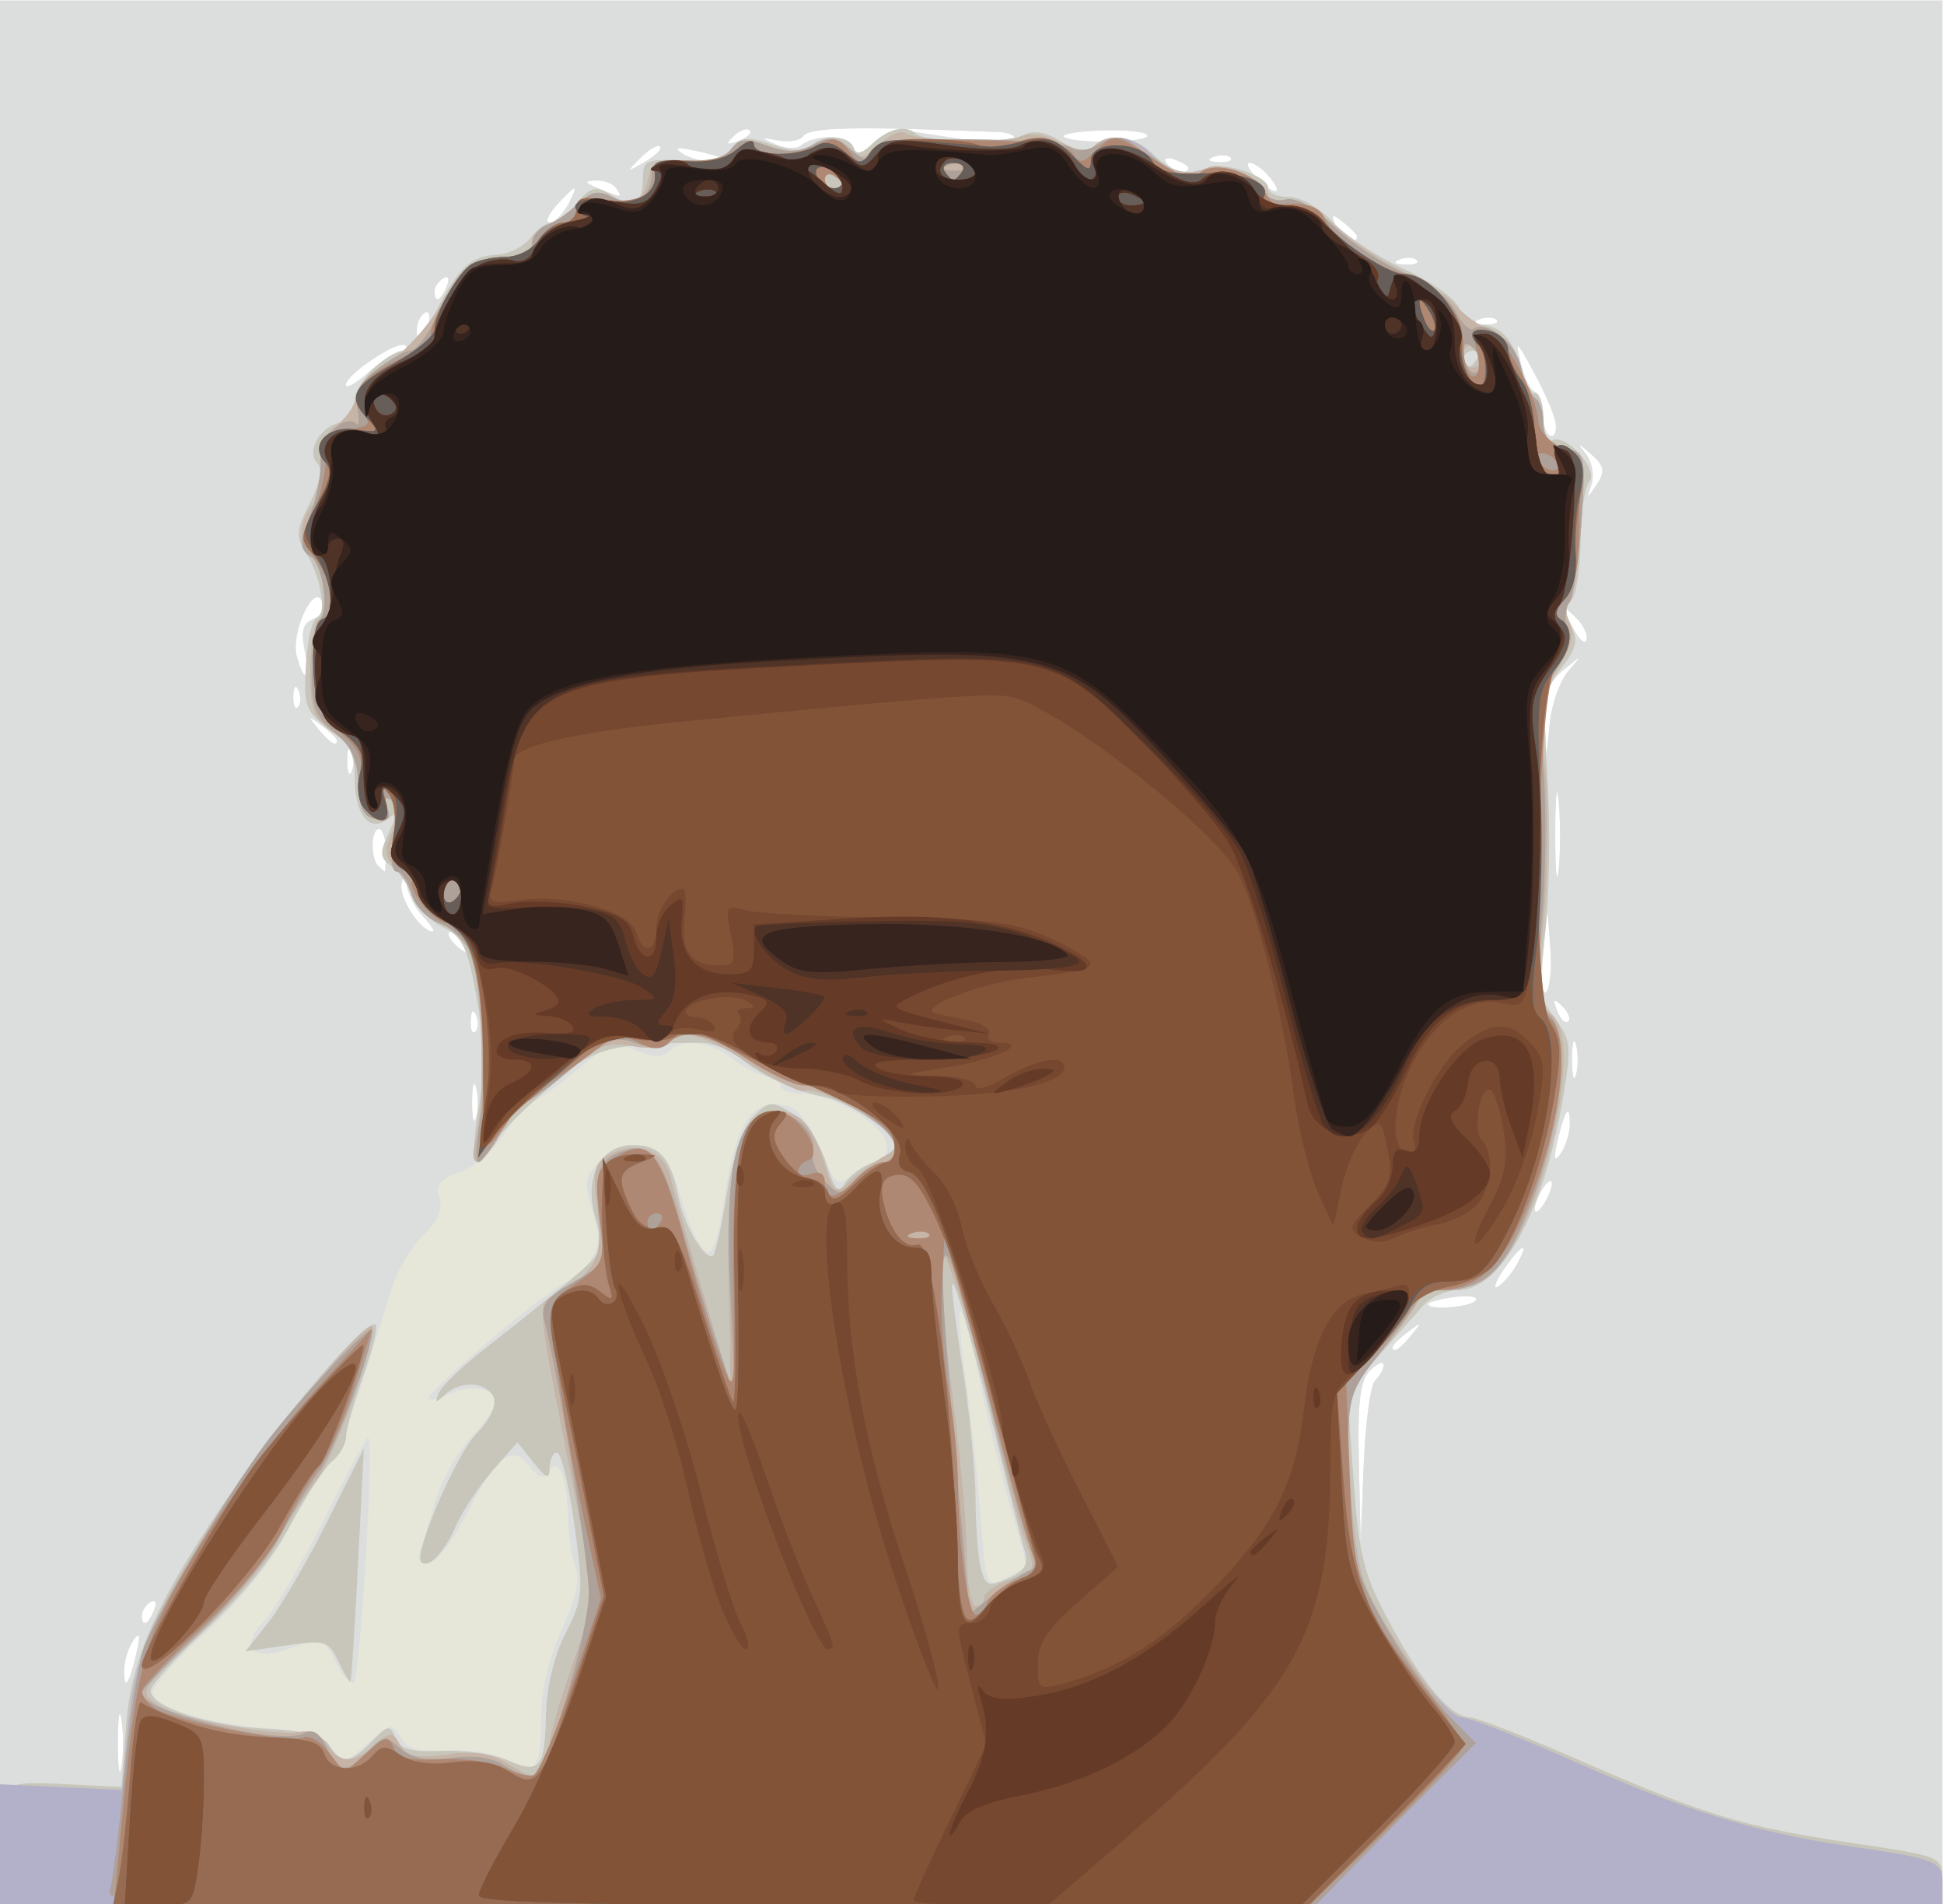 <?xml version="1.0" encoding="UTF-8" standalone="no"?>
<svg
   xmlns:dc="http://purl.org/dc/elements/1.1/"
   xmlns:cc="http://creativecommons.org/ns#"
   xmlns:rdf="http://www.w3.org/1999/02/22-rdf-syntax-ns#"
   xmlns:svg="http://www.w3.org/2000/svg"
   xmlns="http://www.w3.org/2000/svg"
   version="1.1"
   id="svg2"
   viewBox="0 0 436.222 427.213"
   height="120.569mm"
   width="123.111mm">
  <defs
     id="defs4" />
  <g
     transform="translate(-20.57,-400.263)"
     id="layer1">
    <g
       transform="matrix(2.509,0,0,2.836,-1120.385,-285.481)"
       id="g4165" />
    <g
       transform="matrix(0.585,0,0,0.691,74.361,148.655)"
       id="g4273">
      <g
         transform="matrix(1.992,0,0,1.916,1719.668,-607.58)"
         id="g4367">
        <path
           id="path4397"
           d="m -909.471,668.616 0,-161.378 187.034,0 187.034,0 0,161.378 0,161.378 -187.034,0 -187.034,0 0,-161.378 z m 23.428,129.899 c -0.391,-2.189 -0.712,-0.398 -0.712,3.98 0,4.378 0.32,6.169 0.712,3.98 0.391,-2.189 0.391,-5.771 0,-7.96 z m 2.858,-11.217 c 0.837,-3.171 0.679,-3.756 -0.588,-2.171 -0.954,1.194 -1.746,3.419 -1.76,4.945 -0.035,3.703 0.943,2.548 2.348,-2.774 z m 3.402,-7.312 c 0.583,-1.288 0.297,-1.869 -0.671,-1.362 -0.929,0.486 -1.689,1.497 -1.689,2.246 0,2.082 1.224,1.623 2.36,-0.884 z m 235.135,-38.92 c 0.9,-0.762 1.636,-1.953 1.636,-2.647 0,-0.694 -1.153,-0.284 -2.562,0.91 -1.968,1.668 -2.481,5.299 -2.211,15.662 l 0.351,13.491 0.575,-13.015 c 0.316,-7.158 1.311,-13.639 2.211,-14.401 z m 6.978,-7.682 c 2.125,-2.296 2.064,-2.347 -0.645,-0.546 -1.644,1.093 -2.989,2.232 -2.989,2.533 0,1.191 1.403,0.425 3.634,-1.986 z m 12.402,-5.889 c 0.476,-0.652 -1.401,-0.904 -4.169,-0.559 -2.769,0.344 -5.034,0.878 -5.034,1.185 0,1.103 8.357,0.534 9.203,-0.626 z m 7.928,-6.132 c 2.596,-4.11 0.825,-3.439 -2.594,0.982 -1.615,2.088 -2.091,3.354 -1.06,2.814 1.032,-0.54 2.676,-2.249 3.653,-3.797 z m 6.729,-13.669 c 0,-0.796 -0.745,-0.47 -1.656,0.724 -0.911,1.194 -1.656,2.822 -1.656,3.618 0,0.796 0.745,0.47 1.656,-0.724 0.911,-1.194 1.656,-2.822 1.656,-3.618 z m 3.442,-10.011 c 0.035,-3.703 -0.943,-2.548 -2.348,2.774 -0.837,3.171 -0.679,3.756 0.588,2.171 0.954,-1.194 1.746,-3.419 1.76,-4.945 z m -210.598,-6.272 c -0.43,-1.393 -0.781,-0.253 -0.781,2.533 0,2.786 0.352,3.926 0.781,2.533 0.43,-1.393 0.43,-3.673 0,-5.066 z m 211.801,-7.237 c -0.43,-1.393 -0.781,-0.253 -0.781,2.533 0,2.786 0.352,3.926 0.781,2.533 0.43,-1.393 0.43,-3.673 0,-5.066 z m -211.812,-4.975 c -0.545,-1.155 -0.95,-0.812 -1.032,0.874 -0.074,1.526 0.33,2.381 0.897,1.9 0.568,-0.481 0.628,-1.729 0.135,-2.774 z m 209.138,-1.562 c -1.687,-1.419 -1.883,-1.253 -0.956,0.81 0.641,1.427 1.597,2.231 2.122,1.785 0.526,-0.446 10e-4,-1.613 -1.166,-2.595 z m -2.269,-9.911 -0.568,-6.348 -0.823,7.529 c -0.453,4.141 -0.197,6.997 0.568,6.348 0.765,-0.649 1.135,-4.037 0.823,-7.529 z m -208.82,-1.186 c -0.619,-0.849 -1.879,-1.544 -2.8,-1.544 -0.921,0 -0.684,0.911 0.528,2.025 2.452,2.255 4.025,1.921 2.273,-0.481 z m -8.346,-4.19 c -1.555,-1.456 -2.916,-3.898 -3.025,-5.428 -0.183,-2.572 -0.258,-2.583 -1.004,-0.14 -0.702,2.301 3.618,8.215 6.002,8.215 0.47,0 -0.418,-1.191 -1.973,-2.647 z m 218.768,-19.387 c -0.361,-3.404 -0.661,-0.979 -0.667,5.389 -0.007,6.368 0.289,9.154 0.656,6.189 0.367,-2.964 0.372,-8.175 0.012,-11.579 z m -225.865,8.284 c 0,-1.99 -0.576,-3.618 -1.281,-3.618 -1.586,0 -1.699,4.953 -0.142,6.272 0.626,0.531 1.203,0.965 1.281,0.965 0.078,0 0.142,-1.628 0.142,-3.618 z m -6.555,-17.006 c -0.474,-0.995 -0.862,-0.181 -0.862,1.809 0,1.99 0.388,2.804 0.862,1.809 0.474,-0.995 0.474,-2.623 0,-3.618 z m 234.282,-13.388 c 2.841,-2.872 2.833,-2.873 -0.98,-0.138 -2.952,2.118 -3.777,4.131 -3.556,8.684 l 0.287,5.927 0.693,-5.789 c 0.381,-3.184 1.981,-7.092 3.556,-8.684 z m -237.121,11.756 c 0,-0.301 -1.345,-1.44 -2.989,-2.533 -2.709,-1.8 -2.77,-1.749 -0.645,0.546 2.231,2.411 3.634,3.178 3.634,1.986 z m -7.374,-8.409 c -0.545,-1.155 -0.95,-0.812 -1.032,0.874 -0.074,1.526 0.33,2.381 0.897,1.9 0.568,-0.481 0.628,-1.729 0.135,-2.774 z m 1.144,-6.943 c -0.743,-3.147 -0.297,-4.555 1.643,-5.185 1.47,-0.478 2.234,-1.811 1.707,-2.976 -1.502,-3.316 -6.034,5.234 -4.866,9.178 1.442,4.868 2.705,4.021 1.516,-1.017 z m 244.681,-5.56 c -2.572,-2.18 -2.62,-2.063 -0.625,1.542 1.187,2.145 2.439,3.207 2.783,2.358 0.344,-0.848 -0.627,-2.603 -2.158,-3.9 z m 3.093,-27.542 c -2.761,-2.133 -2.866,-2.136 -1.01,-0.031 1.139,1.292 1.615,3.572 1.059,5.066 -0.982,2.633 -0.951,2.634 1.01,0.031 1.648,-2.188 1.452,-3.127 -1.059,-5.066 z m -7.06,-6.05 c -0.5,-1.62 -2.428,-5.365 -4.284,-8.322 -3.174,-5.055 -3.306,-5.117 -2.221,-1.034 0.635,2.388 1.866,4.559 2.736,4.824 0.87,0.265 1.582,2.056 1.582,3.98 0,1.924 0.697,3.498 1.548,3.498 0.852,0 1.139,-1.326 0.639,-2.946 z m -221.995,-11.527 c 0.959,0 1.275,-0.397 0.703,-0.882 -1.261,-1.069 -11.486,4.896 -11.486,6.7 0,0.704 2.034,-0.317 4.52,-2.27 2.486,-1.952 5.304,-3.549 6.263,-3.549 z m 5.086,-4.344 c 0.492,-1.593 0.197,-2.532 -0.655,-2.086 -0.852,0.446 -1.549,1.75 -1.549,2.897 0,2.996 1.161,2.568 2.204,-0.811 z m 205.719,-0.872 c -0.568,-0.481 -2.041,-0.532 -3.274,-0.114 -1.363,0.462 -0.958,0.805 1.032,0.874 1.801,0.063 2.809,-0.279 2.242,-0.76 z m -202.146,-5.714 c 0.583,-1.288 0.297,-1.869 -0.671,-1.362 -0.929,0.486 -1.689,1.497 -1.689,2.246 0,2.082 1.224,1.623 2.36,-0.884 z m 186.774,-4.418 c -0.568,-0.481 -2.041,-0.532 -3.274,-0.114 -1.363,0.462 -0.958,0.805 1.032,0.874 1.801,0.063 2.809,-0.279 2.242,-0.76 z m -11.494,-4.014 c 0,-0.301 -1.171,-1.37 -2.601,-2.376 -2.175,-1.53 -2.425,-1.44 -1.525,0.546 0.919,2.029 4.127,3.451 4.127,1.829 z m -152.019,-5.243 c 1.006,-1.592 1.588,-2.895 1.294,-2.895 -0.294,0 -1.851,1.303 -3.46,2.895 -1.609,1.592 -2.191,2.895 -1.294,2.895 0.897,0 2.454,-1.303 3.46,-2.895 z m 9.394,-2.895 c -0.581,-0.796 -2.355,-1.402 -3.944,-1.346 -2.355,0.083 -2.257,0.332 0.528,1.346 4.571,1.664 4.63,1.664 3.416,0 z m 125.578,-2.136 c -1.188,-1.213 -2.835,-2.206 -3.66,-2.206 -0.824,0 -0.154,1.194 1.49,2.653 3.523,3.127 5.309,2.758 2.169,-0.447 z m -117.156,-4.96 c -0.449,-0.381 -2.144,0.481 -3.765,1.916 -2.817,2.492 -2.781,2.523 0.817,0.692 2.071,-1.054 3.398,-2.228 2.948,-2.608 z m 101.749,3.632 c 0,-0.313 -1.193,-0.957 -2.651,-1.431 -1.52,-0.494 -2.206,-0.252 -1.607,0.569 1.003,1.375 4.258,2.034 4.258,0.862 z m -88.962,-1.399 c -0.391,-0.286 -3.018,-0.957 -5.836,-1.491 -3.742,-0.709 -4.433,-0.575 -2.562,0.498 2.307,1.323 10.112,2.246 8.398,0.993 z m 97.04,-0.354 c -0.568,-0.481 -2.041,-0.532 -3.274,-0.114 -1.363,0.462 -0.958,0.805 1.032,0.874 1.801,0.063 2.809,-0.279 2.242,-0.76 z m -77.055,-3.468 c 2.082,0 4.104,0.808 4.493,1.796 0.506,1.286 1.564,1.07 3.726,-0.763 2.168,-1.837 4.658,-2.344 8.83,-1.796 3.196,0.419 8.441,1.108 11.655,1.531 3.215,0.422 6.216,0.26 6.669,-0.362 0.453,-0.621 -0.832,-1.191 -2.856,-1.265 -27.543,-1.012 -36.599,-0.845 -37.722,0.696 -0.537,0.736 -2.705,1.061 -4.818,0.721 -3.548,-0.57 -3.58,-0.517 -0.425,0.695 1.987,0.764 4.095,0.776 5.039,0.03 0.892,-0.706 3.326,-1.283 5.409,-1.283 z m -15.527,-1.168 c -0.526,-0.446 -1.904,-9.2e-4 -3.063,0.988 -1.674,1.429 -1.478,1.596 0.956,0.81 1.685,-0.544 2.633,-1.353 2.107,-1.798 z m 76.549,0.809 c -0.43,-0.595 -4.55,-0.943 -9.156,-0.773 -4.606,0.17 -7.674,0.675 -6.82,1.122 2.328,1.219 16.879,0.901 15.975,-0.349 z"
           style="fill:#e6e7d9" />
        <path
           id="path4395"
           d="m -909.471,668.616 0,-161.378 187.034,0 187.034,0 0,161.378 0,161.378 -187.034,0 -187.034,0 0,-161.378 z m 23.428,129.899 c -0.391,-2.189 -0.712,-0.398 -0.712,3.98 0,4.378 0.32,6.169 0.712,3.98 0.391,-2.189 0.391,-5.771 0,-7.96 z m 80.764,0.403 c 0,-5.159 1.395,-10.592 4.003,-15.589 2.634,-5.047 3.551,-8.649 2.682,-10.534 -0.726,-1.576 -1.375,-5.254 -1.441,-8.174 -0.161,-7.139 -1.815,-10.8 -3.706,-8.207 -1.103,1.512 -1.926,1.318 -3.848,-0.91 -3.27,-3.789 -6.388,-1.575 -12.37,8.786 -2.48,4.296 -5.655,7.811 -7.054,7.811 -1.511,0 -2.162,-0.845 -1.602,-2.08 0.518,-1.144 1.831,-4.879 2.918,-8.298 1.087,-3.42 4.204,-8.368 6.927,-10.996 2.723,-2.628 4.951,-5.337 4.951,-6.02 0,-2.187 -5.258,-3.04 -8.81,-1.429 -1.891,0.858 -3.797,1.256 -4.236,0.884 -1.012,-0.858 24.557,-19.822 26.726,-19.822 0.888,0 2.764,-1.487 4.169,-3.305 2.079,-2.688 2.193,-4.305 0.612,-8.669 -1.673,-4.618 -1.511,-5.769 1.165,-8.274 3.495,-3.272 9.828,-3.834 12.409,-1.101 0.939,0.995 2.238,3.437 2.886,5.428 2.369,7.278 4.795,11.524 6.172,10.803 0.776,-0.406 1.902,-3.818 2.502,-7.58 2.317,-14.528 5.64,-18.89 12.901,-16.938 1.686,0.453 4.379,3.74 5.985,7.304 2.676,5.937 3.161,6.295 5.796,4.274 1.582,-1.213 3.776,-2.205 4.877,-2.205 1.1,0 2.001,-1.238 2.001,-2.752 0,-3.272 -10.273,-8.827 -16.324,-8.827 -2.295,0 -4.173,-0.651 -4.173,-1.447 0,-0.796 -1.049,-1.447 -2.332,-1.447 -1.282,0 -4.286,-1.303 -6.675,-2.895 -4.768,-3.178 -9.821,-3.731 -12.597,-1.378 -1.248,1.057 -3.129,1 -6.212,-0.191 -3.997,-1.543 -5.12,-1.202 -11.67,3.549 -3.986,2.891 -7.815,5.256 -8.509,5.256 -0.694,0 -2.973,2.346 -5.064,5.214 -2.092,2.868 -6.023,5.87 -8.736,6.671 -3.822,1.129 -4.695,2.09 -3.879,4.269 0.705,1.882 -0.309,3.967 -3.067,6.304 -2.266,1.92 -4.997,5.957 -6.07,8.97 -1.072,3.013 -3.68,10.363 -5.795,16.334 -2.115,5.97 -5.511,12.809 -7.547,15.197 -2.036,2.388 -5.642,7.599 -8.014,11.579 -2.371,3.98 -9.047,11.001 -14.835,15.601 -5.788,4.6 -10.216,9.16 -9.84,10.131 0.969,2.506 11.791,5.278 22.712,5.818 6.818,0.337 9.958,1.212 11.734,3.27 2.373,2.749 2.522,2.732 6.959,-0.8 4.256,-3.388 4.64,-3.448 6.268,-0.984 1.315,1.992 3.452,2.536 8.852,2.254 3.915,-0.204 8.65,0.382 10.524,1.302 6.452,3.169 7.676,2.187 7.676,-6.158 z m -39.596,-10.173 c -2.195,-4.083 -2.753,-4.21 -9.251,-2.117 -6.717,2.164 -9.247,-0.475 -4.543,-4.738 1.988,-1.802 7.24,-9.639 11.671,-17.417 4.431,-7.778 8.242,-13.965 8.469,-13.75 1.195,1.136 -1.621,41.641 -2.894,41.641 -0.828,0 -2.381,-1.628 -3.451,-3.618 z m -38.309,-1.447 c 0.837,-3.171 0.679,-3.756 -0.588,-2.171 -0.954,1.194 -1.746,3.419 -1.76,4.945 -0.035,3.703 0.943,2.548 2.348,-2.774 z m 3.402,-7.312 c 0.583,-1.288 0.297,-1.869 -0.671,-1.362 -0.929,0.486 -1.689,1.497 -1.689,2.246 0,2.082 1.224,1.623 2.36,-0.884 z m 167.959,-7.23 c 0.201,-0.037 -1.052,-4.271 -2.784,-9.408 -1.732,-5.137 -4.497,-15.06 -6.146,-22.051 -1.648,-6.991 -3.34,-12.42 -3.76,-12.064 -0.42,0.356 0.025,5.425 0.99,11.264 0.964,5.839 2.246,16.286 2.848,23.215 1.076,12.384 1.158,12.569 4.791,10.855 2.033,-0.959 3.861,-1.774 4.061,-1.812 z m 67.176,-31.69 c 0.9,-0.762 1.636,-1.953 1.636,-2.647 0,-0.694 -1.153,-0.284 -2.562,0.91 -1.968,1.668 -2.481,5.299 -2.211,15.662 l 0.351,13.491 0.575,-13.015 c 0.316,-7.158 1.311,-13.639 2.211,-14.401 z m 6.978,-7.682 c 2.125,-2.296 2.064,-2.347 -0.645,-0.546 -1.644,1.093 -2.989,2.232 -2.989,2.533 0,1.191 1.403,0.425 3.634,-1.986 z m 12.402,-5.889 c 0.476,-0.652 -1.401,-0.904 -4.169,-0.559 -2.769,0.344 -5.034,0.878 -5.034,1.185 0,1.103 8.357,0.534 9.203,-0.626 z m 7.928,-6.132 c 2.596,-4.11 0.825,-3.439 -2.594,0.982 -1.615,2.088 -2.091,3.354 -1.06,2.814 1.032,-0.54 2.676,-2.249 3.653,-3.797 z m 6.729,-13.669 c 0,-0.796 -0.745,-0.47 -1.656,0.724 -0.911,1.194 -1.656,2.822 -1.656,3.618 0,0.796 0.745,0.47 1.656,-0.724 0.911,-1.194 1.656,-2.822 1.656,-3.618 z m 3.442,-10.011 c 0.035,-3.703 -0.943,-2.548 -2.348,2.774 -0.837,3.171 -0.679,3.756 0.588,2.171 0.954,-1.194 1.746,-3.419 1.76,-4.945 z m -210.598,-6.272 c -0.43,-1.393 -0.781,-0.253 -0.781,2.533 0,2.786 0.352,3.926 0.781,2.533 0.43,-1.393 0.43,-3.673 0,-5.066 z m 211.801,-7.237 c -0.43,-1.393 -0.781,-0.253 -0.781,2.533 0,2.786 0.352,3.926 0.781,2.533 0.43,-1.393 0.43,-3.673 0,-5.066 z m -211.812,-4.975 c -0.545,-1.155 -0.95,-0.812 -1.032,0.874 -0.074,1.526 0.33,2.381 0.897,1.9 0.568,-0.481 0.628,-1.729 0.135,-2.774 z m 209.138,-1.562 c -1.687,-1.419 -1.883,-1.253 -0.956,0.81 0.641,1.427 1.597,2.231 2.122,1.785 0.526,-0.446 10e-4,-1.613 -1.166,-2.595 z m -2.269,-9.911 -0.568,-6.348 -0.823,7.529 c -0.453,4.141 -0.197,6.997 0.568,6.348 0.765,-0.649 1.135,-4.037 0.823,-7.529 z m -208.82,-1.186 c -0.619,-0.849 -1.879,-1.544 -2.8,-1.544 -0.921,0 -0.684,0.911 0.528,2.025 2.452,2.255 4.025,1.921 2.273,-0.481 z m -8.346,-4.19 c -1.555,-1.456 -2.916,-3.898 -3.025,-5.428 -0.183,-2.572 -0.258,-2.583 -1.004,-0.14 -0.702,2.301 3.618,8.215 6.002,8.215 0.47,0 -0.418,-1.191 -1.973,-2.647 z m 218.768,-19.387 c -0.361,-3.404 -0.661,-0.979 -0.667,5.389 -0.007,6.368 0.289,9.154 0.656,6.189 0.367,-2.964 0.372,-8.175 0.012,-11.579 z m -225.865,8.284 c 0,-1.99 -0.576,-3.618 -1.281,-3.618 -1.586,0 -1.699,4.953 -0.142,6.272 0.626,0.531 1.203,0.965 1.281,0.965 0.078,0 0.142,-1.628 0.142,-3.618 z m -6.555,-17.006 c -0.474,-0.995 -0.862,-0.181 -0.862,1.809 0,1.99 0.388,2.804 0.862,1.809 0.474,-0.995 0.474,-2.623 0,-3.618 z m 234.282,-13.388 c 2.841,-2.872 2.833,-2.873 -0.98,-0.138 -2.952,2.118 -3.777,4.131 -3.556,8.684 l 0.287,5.927 0.693,-5.789 c 0.381,-3.184 1.981,-7.092 3.556,-8.684 z m -237.121,11.756 c 0,-0.301 -1.345,-1.44 -2.989,-2.533 -2.709,-1.8 -2.77,-1.749 -0.645,0.546 2.231,2.411 3.634,3.178 3.634,1.986 z m -7.374,-8.409 c -0.545,-1.155 -0.95,-0.812 -1.032,0.874 -0.074,1.526 0.33,2.381 0.897,1.9 0.568,-0.481 0.628,-1.729 0.135,-2.774 z m 1.144,-6.943 c -0.743,-3.147 -0.297,-4.555 1.643,-5.185 1.47,-0.478 2.234,-1.811 1.707,-2.976 -1.502,-3.316 -6.034,5.234 -4.866,9.178 1.442,4.868 2.705,4.021 1.516,-1.017 z m 244.681,-5.56 c -2.572,-2.18 -2.62,-2.063 -0.625,1.542 1.187,2.145 2.439,3.207 2.783,2.358 0.344,-0.848 -0.627,-2.603 -2.158,-3.9 z m 3.093,-27.542 c -2.761,-2.133 -2.866,-2.136 -1.01,-0.031 1.139,1.292 1.615,3.572 1.059,5.066 -0.982,2.633 -0.951,2.634 1.01,0.031 1.648,-2.188 1.452,-3.127 -1.059,-5.066 z m -7.06,-6.05 c -0.5,-1.62 -2.428,-5.365 -4.284,-8.322 -3.174,-5.055 -3.306,-5.117 -2.221,-1.034 0.635,2.388 1.866,4.559 2.736,4.824 0.87,0.265 1.582,2.056 1.582,3.98 0,1.924 0.697,3.498 1.548,3.498 0.852,0 1.139,-1.326 0.639,-2.946 z m -221.995,-11.527 c 0.959,0 1.275,-0.397 0.703,-0.882 -1.261,-1.069 -11.486,4.896 -11.486,6.7 0,0.704 2.034,-0.317 4.52,-2.27 2.486,-1.952 5.304,-3.549 6.263,-3.549 z m 5.086,-4.344 c 0.492,-1.593 0.197,-2.532 -0.655,-2.086 -0.852,0.446 -1.549,1.75 -1.549,2.897 0,2.996 1.161,2.568 2.204,-0.811 z m 205.719,-0.872 c -0.568,-0.481 -2.041,-0.532 -3.274,-0.114 -1.363,0.462 -0.958,0.805 1.032,0.874 1.801,0.063 2.809,-0.279 2.242,-0.76 z m -202.146,-5.714 c 0.583,-1.288 0.297,-1.869 -0.671,-1.362 -0.929,0.486 -1.689,1.497 -1.689,2.246 0,2.082 1.224,1.623 2.36,-0.884 z m 186.774,-4.418 c -0.568,-0.481 -2.041,-0.532 -3.274,-0.114 -1.363,0.462 -0.958,0.805 1.032,0.874 1.801,0.063 2.809,-0.279 2.242,-0.76 z m -11.494,-4.014 c 0,-0.301 -1.171,-1.37 -2.601,-2.376 -2.175,-1.53 -2.425,-1.44 -1.525,0.546 0.919,2.029 4.127,3.451 4.127,1.829 z m -152.019,-5.243 c 1.006,-1.592 1.588,-2.895 1.294,-2.895 -0.294,0 -1.851,1.303 -3.46,2.895 -1.609,1.592 -2.191,2.895 -1.294,2.895 0.897,0 2.454,-1.303 3.46,-2.895 z m 9.394,-2.895 c -0.581,-0.796 -2.355,-1.402 -3.944,-1.346 -2.355,0.083 -2.257,0.332 0.528,1.346 4.571,1.664 4.63,1.664 3.416,0 z m 125.578,-2.136 c -1.188,-1.213 -2.835,-2.206 -3.66,-2.206 -0.824,0 -0.154,1.194 1.49,2.653 3.523,3.127 5.309,2.758 2.169,-0.447 z m -117.156,-4.96 c -0.449,-0.381 -2.144,0.481 -3.765,1.916 -2.817,2.492 -2.781,2.523 0.817,0.692 2.071,-1.054 3.398,-2.228 2.948,-2.608 z m 101.749,3.632 c 0,-0.313 -1.193,-0.957 -2.651,-1.431 -1.52,-0.494 -2.206,-0.252 -1.607,0.569 1.003,1.375 4.258,2.034 4.258,0.862 z m -88.962,-1.399 c -0.391,-0.286 -3.018,-0.957 -5.836,-1.491 -3.742,-0.709 -4.433,-0.575 -2.562,0.498 2.307,1.323 10.112,2.246 8.398,0.993 z m 97.04,-0.354 c -0.568,-0.481 -2.041,-0.532 -3.274,-0.114 -1.363,0.462 -0.958,0.805 1.032,0.874 1.801,0.063 2.809,-0.279 2.242,-0.76 z m -77.055,-3.468 c 2.082,0 4.104,0.808 4.493,1.796 0.506,1.286 1.564,1.07 3.726,-0.763 2.168,-1.837 4.658,-2.344 8.83,-1.796 3.196,0.419 8.441,1.108 11.655,1.531 3.215,0.422 6.216,0.26 6.669,-0.362 0.453,-0.621 -0.832,-1.191 -2.856,-1.265 -27.543,-1.012 -36.599,-0.845 -37.722,0.696 -0.537,0.736 -2.705,1.061 -4.818,0.721 -3.548,-0.57 -3.58,-0.517 -0.425,0.695 1.987,0.764 4.095,0.776 5.039,0.03 0.892,-0.706 3.326,-1.283 5.409,-1.283 z m -15.527,-1.168 c -0.526,-0.446 -1.904,-9.2e-4 -3.063,0.988 -1.674,1.429 -1.478,1.596 0.956,0.81 1.685,-0.544 2.633,-1.353 2.107,-1.798 z m 76.549,0.809 c -0.43,-0.595 -4.55,-0.943 -9.156,-0.773 -4.606,0.17 -7.674,0.675 -6.82,1.122 2.328,1.219 16.879,0.901 15.975,-0.349 z"
           style="fill:#dcdedd" />
        <path
           id="path4393"
           d="m -909.471,819.863 c 0,-11.375 -0.603,-10.978 15.56,-10.254 l 7.874,0.353 0.866,-10.259 c 1.015,-12.025 6.241,-22.011 21.787,-41.632 10.568,-13.338 24.812,-27.689 26.264,-26.459 0.466,0.395 -0.608,4.294 -2.388,8.663 -1.78,4.37 -3.261,9.005 -3.292,10.301 -0.031,1.296 -1.271,3.211 -2.757,4.255 -1.486,1.045 -5.051,5.847 -7.922,10.67 -3.195,5.369 -9.435,12.19 -16.087,17.586 -5.977,4.849 -10.867,9.604 -10.867,10.567 0,2.768 10.937,5.918 22.381,6.447 7.567,0.35 10.927,1.153 12.072,2.886 2.111,3.196 4.011,3.028 8.133,-0.721 3.126,-2.843 3.534,-2.899 4.563,-0.627 0.875,1.931 2.914,2.428 9.017,2.197 4.338,-0.164 10.004,0.549 12.591,1.585 6.11,2.447 7.186,1.315 7.355,-7.737 0.084,-4.495 1.592,-9.998 3.768,-13.753 3.377,-5.826 3.495,-7.102 1.702,-18.454 -1.059,-6.707 -2.554,-12.194 -3.323,-12.194 -0.768,0 -1.414,1.14 -1.435,2.533 -0.032,2.102 -0.563,1.954 -3.123,-0.866 l -3.085,-3.399 -4.822,4.846 c -2.652,2.665 -5.847,6.918 -7.099,9.451 -2.153,4.354 -5.232,7.168 -6.587,6.02 -1.553,-1.316 6.708,-18.28 10.595,-21.755 2.584,-2.31 3.939,-4.812 3.333,-6.151 -1.228,-2.711 -6.444,-2.959 -9.429,-0.448 -1.723,1.449 -1.943,1.377 -1.107,-0.362 0.574,-1.194 4.655,-4.627 9.069,-7.628 4.414,-3.001 11.371,-7.915 15.462,-10.919 7.344,-5.393 7.414,-5.533 5.59,-11.129 -2.25,-6.906 0.95,-12.296 7.301,-12.296 5.025,0 7.238,2.214 8.678,8.684 1.13,5.073 5.29,11.224 6.753,9.984 0.428,-0.363 1.626,-5.2 2.663,-10.749 1.163,-6.227 3.118,-11.146 5.107,-12.85 3.034,-2.599 3.475,-2.62 7.533,-0.368 2.45,1.36 5.208,4.933 6.39,8.276 1.65,4.667 2.399,5.4 3.625,3.544 0.85,-1.286 3.404,-2.938 5.677,-3.67 2.273,-0.732 4.132,-1.951 4.132,-2.709 0,-2.118 -8.566,-7.344 -13.515,-8.245 -6.188,-1.127 -12.35,-3.617 -16.478,-6.658 -1.935,-1.426 -5.394,-2.586 -7.686,-2.578 -14.978,0.052 -19.809,0.901 -24.602,4.321 -8.525,6.084 -13.868,10.712 -15.85,13.731 -3.061,4.662 -3.898,1.884 -2.16,-7.165 1.123,-5.847 0.997,-11.537 -0.41,-18.491 -1.743,-8.611 -2.694,-10.334 -6.663,-12.073 -2.546,-1.116 -5.181,-3.499 -5.854,-5.296 -0.673,-1.797 -2.426,-4.012 -3.897,-4.923 -2.266,-1.404 -2.344,-2.268 -0.511,-5.677 1.826,-3.395 1.796,-3.763 -0.194,-2.364 -3.499,2.461 -6.374,-0.685 -6.374,-6.976 0,-4.088 -1.078,-5.903 -4.945,-8.326 -4.509,-2.825 -4.902,-3.769 -4.46,-10.712 0.267,-4.188 1.227,-7.823 2.135,-8.08 2.036,-0.575 0.675,-7.309 -2.267,-11.22 -1.818,-2.416 -1.668,-3.773 0.906,-8.212 1.85,-3.19 2.463,-5.844 1.532,-6.633 -2.216,-1.878 0.007,-5.876 3.842,-6.908 1.792,-0.482 3.258,-2.193 3.258,-3.803 0,-3.014 6.126,-8.323 9.702,-8.409 1.108,-0.026 3.759,-3.006 5.89,-6.622 4.559,-7.735 6.658,-9.433 12.028,-9.728 2.189,-0.12 4.984,-1.387 6.212,-2.813 1.228,-1.427 3.026,-2.594 3.996,-2.594 0.97,0 3.183,-1.465 4.916,-3.257 2.781,-2.873 3.586,-3.032 6.845,-1.347 4.248,2.196 5.923,1.312 5.923,-3.126 0,-2.777 0.844,-3.092 7.553,-2.827 5.276,0.209 8.158,-0.403 9.56,-2.028 1.692,-1.961 2.905,-2.061 7.712,-0.642 3.852,1.138 6.266,1.209 7.435,0.219 2.403,-2.037 7.449,-1.836 8.301,0.33 0.508,1.292 1.542,1.088 3.68,-0.724 3.022,-2.561 6.442,-3.234 8.325,-1.639 1.738,1.473 17.255,1.652 20.568,0.238 2.163,-0.924 4.418,-0.595 7.442,1.084 3.138,1.742 4.855,1.971 6.205,0.827 2.849,-2.414 7.649,-1.893 11.335,1.23 3.793,3.214 6.625,3.868 10.478,2.423 3.197,-1.2 11.824,1.291 11.824,3.413 0,0.816 1.795,1.483 3.988,1.483 2.264,0 5.932,1.849 8.486,4.278 2.474,2.353 8.71,5.966 13.858,8.03 5.174,2.074 9.833,5.015 10.418,6.577 0.582,1.554 2.45,2.825 4.15,2.825 3.81,0 6.288,2.408 7.828,7.607 0.647,2.185 1.862,3.972 2.699,3.972 0.838,0 1.523,1.992 1.523,4.427 0,2.471 0.727,4.047 1.646,3.566 2.606,-1.365 9.127,4.915 7.206,6.939 -0.894,0.942 -1.651,5.535 -1.684,10.207 -0.033,4.672 -0.854,9.168 -1.826,9.991 -1.217,1.031 -1.207,2.383 0.031,4.343 1.416,2.242 1.013,3.746 -1.897,7.081 -3.41,3.908 -3.615,5.375 -2.658,19.004 0.57,8.123 0.358,19.654 -0.471,25.624 -1.354,9.75 -1.161,11.253 1.898,14.769 3.141,3.61 3.251,4.702 1.424,14.079 -3.693,18.95 -11.906,31.94 -20.194,31.94 -2.185,0 -5.127,1.14 -6.538,2.533 -1.411,1.393 -5.293,5.254 -8.627,8.579 l -6.062,6.046 1.212,14.915 c 1.059,13.031 1.944,16.104 7.006,24.333 6.345,10.315 11.779,15.961 15.359,15.961 1.271,0 10.553,3.183 20.626,7.072 24.461,9.446 31.936,11.456 52.759,14.185 17.641,2.312 17.652,2.316 17.652,6.449 l 0,4.135 -187.034,0 -187.034,0 0,-10.131 z m 197.353,-49.848 c -0.556,-1.639 -2.55,-8.516 -4.431,-15.283 -5.261,-18.925 -8.918,-30.481 -9.492,-29.994 -0.287,0.243 0.585,6.603 1.938,14.132 1.352,7.53 2.483,17.598 2.513,22.375 0.03,4.776 0.504,10.106 1.054,11.844 0.88,2.78 1.506,2.965 5.215,1.533 3.146,-1.215 3.958,-2.383 3.204,-4.607 z m 87.041,-201.989 c 0.581,-0.796 0.242,-1.447 -0.753,-1.447 -0.995,0 -1.809,0.651 -1.809,1.447 0,0.796 0.339,1.447 0.753,1.447 0.414,0 1.228,-0.651 1.809,-1.447 z m -219.22,220.638 c -1.858,-3.456 -2.543,-3.642 -9.937,-2.703 l -7.941,1.009 4.4,-4.902 c 2.42,-2.696 7.547,-10.424 11.394,-17.174 l 6.994,-12.272 -1.118,19.509 c -0.615,10.73 -1.27,19.675 -1.457,19.877 -0.187,0.202 -1.238,-1.302 -2.335,-3.344 z"
           style="fill:#c8c6ba" />
        <path
           id="path4391"
           d="m -909.471,819.744 0,-10.25 11.755,0.481 11.755,0.481 1.045,-9.561 c 1.434,-13.127 4.006,-18.565 17.544,-37.097 9.784,-13.393 29.641,-34.56 29.641,-31.597 0,4.174 -7.466,21.999 -10.786,25.75 -2.308,2.608 -5.789,7.43 -7.735,10.716 -1.946,3.285 -8.719,10.299 -15.05,15.585 -11.433,9.546 -11.486,9.626 -7.762,11.836 4.04,2.398 23.252,5.519 27.785,4.515 1.521,-0.337 3.661,0.602 4.756,2.087 2.478,3.362 5.028,3.417 9.226,0.197 3.071,-2.355 3.36,-2.357 4.894,-0.035 1.298,1.966 3.132,2.293 9.011,1.611 5.498,-0.639 8.57,-0.197 12.04,1.73 3.95,2.193 4.893,2.274 6.195,0.53 0.845,-1.131 1.548,-3.031 1.562,-4.223 0.014,-1.191 2.002,-7.192 4.416,-13.335 l 4.39,-11.169 -3.347,-14.888 c -8.114,-36.095 -7.961,-34.867 -4.556,-36.532 8.122,-3.972 9.446,-6.264 8.317,-14.402 -0.973,-7.012 -0.708,-7.97 2.613,-9.477 5.172,-2.345 10.203,-0.58 11.423,4.009 1.283,4.823 11.014,34.106 11.46,34.484 0.179,0.152 0.074,-7.322 -0.235,-16.61 -0.657,-19.803 1.635,-28.183 7.915,-28.938 5.292,-0.636 7.924,1.492 10.356,8.371 1.943,5.496 2.18,5.647 5.124,3.274 1.697,-1.368 4.551,-3.208 6.341,-4.087 2.862,-1.406 2.961,-1.899 0.818,-4.086 -2.965,-3.027 -14.683,-8.253 -16.001,-7.137 -0.522,0.442 -5.116,-1.539 -10.21,-4.404 -9.471,-5.327 -13.845,-6.358 -15.772,-3.717 -0.631,0.866 -3.544,1.101 -6.941,0.561 -5.091,-0.809 -6.742,-0.25 -12.682,4.298 -3.756,2.875 -7.421,5.228 -8.144,5.228 -0.723,0 -2.764,2.28 -4.534,5.066 -3.841,6.044 -6.668,6.669 -4.909,1.085 1.836,-5.828 1.191,-26.493 -0.972,-31.144 -1.025,-2.203 -3.733,-4.608 -6.018,-5.345 -2.285,-0.736 -4.706,-2.811 -5.38,-4.61 -0.674,-1.8 -2.249,-4.139 -3.499,-5.198 -1.77,-1.5 -1.844,-2.725 -0.333,-5.534 1.481,-2.755 1.442,-4.026 -0.165,-5.378 -1.663,-1.399 -1.852,-1.208 -0.9,0.91 0.945,2.103 0.507,2.566 -2.034,2.15 -2.478,-0.405 -3.279,-1.852 -3.413,-6.16 -0.134,-4.324 -1.225,-6.278 -4.697,-8.422 -3.918,-2.419 -4.522,-3.827 -4.522,-10.546 0,-4.265 0.68,-8.11 1.511,-8.546 2.126,-1.113 1.054,-9.992 -1.286,-10.653 -2.526,-0.713 -2.489,-6.491 0.054,-8.646 1.093,-0.926 1.886,-3.965 1.762,-6.753 -0.153,-3.446 0.786,-5.669 2.933,-6.943 1.737,-1.031 3.447,-3.147 3.801,-4.703 0.354,-1.556 3.298,-4.345 6.544,-6.198 3.246,-1.853 7.852,-6.435 10.237,-10.182 3.843,-6.038 5.063,-6.864 10.741,-7.262 4.259,-0.299 6.405,-1.163 6.405,-2.578 0,-1.171 1.286,-2.547 2.859,-3.059 1.572,-0.511 4.28,-2.134 6.017,-3.606 2.551,-2.161 3.844,-2.366 6.719,-1.062 3.916,1.776 5.933,0.695 6.937,-3.719 0.541,-2.375 1.842,-2.833 7.253,-2.551 4.352,0.227 7.251,-0.417 8.525,-1.895 1.576,-1.827 2.852,-1.942 6.939,-0.625 3.792,1.222 5.969,1.178 8.967,-0.182 3.289,-1.491 4.415,-1.409 6.654,0.488 2.454,2.08 2.989,2.034 5.99,-0.509 1.812,-1.536 4.032,-2.406 4.933,-1.935 2.806,1.469 19.379,1.952 22.254,0.649 1.721,-0.78 4.531,-0.45 7.585,0.893 3.326,1.462 5.404,1.665 6.61,0.643 2.734,-2.317 7.473,-1.762 10.83,1.269 3.554,3.209 6.971,3.935 11.182,2.376 3.087,-1.142 11.516,2.44 11.516,4.894 0,0.703 1.42,0.964 3.156,0.579 2.022,-0.448 5.425,1.115 9.473,4.349 3.475,2.777 9.68,6.388 13.79,8.025 4.11,1.637 8.494,4.147 9.743,5.578 1.249,1.431 4.312,3.364 6.808,4.296 2.932,1.095 4.943,3.258 5.683,6.112 0.63,2.43 1.855,4.79 2.722,5.244 0.867,0.454 1.577,2.345 1.577,4.202 0,2.359 1.238,3.639 4.109,4.25 4.021,0.855 4.09,1.129 3.206,12.821 -0.497,6.571 -1.542,12.535 -2.321,13.254 -0.78,0.719 -0.752,2.361 0.062,3.65 1.005,1.591 0.266,4.047 -2.305,7.657 -3.427,4.811 -3.66,6.383 -2.467,16.613 0.725,6.214 0.619,17.769 -0.235,25.676 -1.371,12.693 -1.22,14.583 1.286,16.136 7.485,4.638 -3.015,40.811 -13.185,45.424 -1.814,0.823 -5.27,1.496 -7.681,1.496 -2.41,0 -4.382,0.593 -4.382,1.317 0,0.725 -3.179,4.726 -7.065,8.891 l -7.065,7.574 0.888,14.735 c 0.598,9.931 1.863,16.352 3.88,19.694 5.972,9.897 14.88,20.156 17.502,20.156 1.476,0 10.817,3.199 20.758,7.109 21.512,8.46 35.756,12.381 53.09,14.614 18.02,2.321 18.789,2.591 18.789,6.598 l 0,3.521 -187.034,0 -187.034,0 0,-10.25 z m 189.596,-41.929 c 0,-0.837 2.252,-2.188 5.004,-3.001 4.971,-1.468 4.989,-1.515 2.695,-7.025 -1.27,-3.051 -3.855,-11.633 -5.744,-19.071 -1.889,-7.438 -4.946,-17.432 -6.794,-22.208 -3.106,-8.029 -3.371,-8.302 -3.516,-3.618 -0.086,2.786 0.99,12.857 2.392,22.379 1.402,9.522 2.548,21.083 2.548,25.69 0,4.62 0.766,8.377 1.708,8.377 0.939,0 1.708,-0.685 1.708,-1.523 z m 95.652,-209.703 c 0,-0.749 -0.769,-1.764 -1.708,-2.256 -0.939,-0.492 -1.708,0.121 -1.708,1.362 0,1.241 0.769,2.256 1.708,2.256 0.939,0 1.708,-0.613 1.708,-1.362 z m -122.981,-29.67 c 0,-0.351 -0.769,-1.041 -1.708,-1.533 -0.939,-0.492 -1.708,-0.205 -1.708,0.638 0,0.843 0.769,1.533 1.708,1.533 0.939,0 1.708,-0.287 1.708,-0.638 z"
           style="fill:#b3b0ca" />
        <path
           id="path4389"
           d="m -888.268,827.462 c 0.515,-1.393 1.713,-10.087 2.661,-19.319 2.131,-20.73 3.609,-24.325 18.234,-44.345 9.784,-13.393 29.641,-34.56 29.641,-31.597 0,4.174 -7.466,21.999 -10.786,25.75 -2.308,2.608 -5.789,7.43 -7.735,10.716 -1.946,3.285 -8.719,10.299 -15.05,15.585 -11.433,9.546 -11.486,9.626 -7.762,11.836 4.04,2.398 23.252,5.519 27.785,4.515 1.521,-0.337 3.661,0.602 4.756,2.087 2.478,3.362 5.028,3.417 9.226,0.197 3.071,-2.355 3.36,-2.357 4.894,-0.035 1.298,1.966 3.132,2.293 9.011,1.611 5.498,-0.639 8.57,-0.197 12.04,1.73 3.95,2.193 4.893,2.274 6.195,0.53 0.845,-1.131 1.548,-3.031 1.562,-4.223 0.014,-1.191 2.002,-7.192 4.416,-13.335 l 4.39,-11.169 -3.347,-14.888 c -8.114,-36.095 -7.961,-34.867 -4.556,-36.532 8.122,-3.972 9.446,-6.264 8.317,-14.402 -0.973,-7.012 -0.708,-7.97 2.613,-9.477 5.172,-2.345 10.203,-0.58 11.423,4.009 1.283,4.823 11.014,34.106 11.46,34.484 0.179,0.152 0.074,-7.322 -0.235,-16.61 -0.657,-19.803 1.635,-28.183 7.915,-28.938 5.292,-0.636 7.924,1.492 10.356,8.371 1.943,5.496 2.18,5.647 5.124,3.274 1.697,-1.368 4.551,-3.208 6.341,-4.087 2.862,-1.406 2.961,-1.899 0.818,-4.086 -2.965,-3.027 -14.683,-8.253 -16.001,-7.137 -0.522,0.442 -5.116,-1.539 -10.21,-4.404 -9.471,-5.327 -13.845,-6.358 -15.772,-3.717 -0.631,0.866 -3.544,1.101 -6.941,0.561 -5.091,-0.809 -6.742,-0.25 -12.682,4.298 -3.756,2.875 -7.421,5.228 -8.144,5.228 -0.723,0 -2.764,2.28 -4.534,5.066 -3.841,6.044 -6.668,6.669 -4.909,1.085 1.836,-5.828 1.191,-26.493 -0.972,-31.144 -1.025,-2.203 -3.733,-4.608 -6.018,-5.345 -2.285,-0.736 -4.706,-2.811 -5.38,-4.61 -0.674,-1.8 -2.249,-4.139 -3.499,-5.198 -1.77,-1.5 -1.844,-2.725 -0.333,-5.534 1.481,-2.755 1.442,-4.026 -0.165,-5.378 -1.663,-1.399 -1.852,-1.208 -0.9,0.91 0.945,2.103 0.507,2.566 -2.034,2.15 -2.478,-0.405 -3.279,-1.852 -3.413,-6.16 -0.134,-4.324 -1.225,-6.278 -4.697,-8.422 -3.918,-2.419 -4.522,-3.827 -4.522,-10.546 0,-4.265 0.68,-8.11 1.511,-8.546 2.126,-1.113 1.054,-9.992 -1.286,-10.653 -2.526,-0.713 -2.489,-6.491 0.054,-8.646 1.093,-0.926 1.886,-3.965 1.762,-6.753 -0.153,-3.446 0.786,-5.669 2.933,-6.943 1.737,-1.031 3.447,-3.147 3.801,-4.703 0.354,-1.556 3.298,-4.345 6.544,-6.198 3.246,-1.853 7.852,-6.435 10.237,-10.182 3.843,-6.038 5.063,-6.864 10.741,-7.262 4.259,-0.299 6.405,-1.163 6.405,-2.578 0,-1.171 1.286,-2.547 2.859,-3.059 1.572,-0.511 4.28,-2.134 6.017,-3.606 2.551,-2.161 3.844,-2.366 6.719,-1.062 3.916,1.776 5.933,0.695 6.937,-3.719 0.541,-2.375 1.842,-2.833 7.253,-2.551 4.352,0.227 7.251,-0.417 8.525,-1.895 1.576,-1.827 2.852,-1.942 6.939,-0.625 3.792,1.222 5.969,1.178 8.967,-0.182 3.289,-1.491 4.415,-1.409 6.654,0.488 2.454,2.08 2.989,2.034 5.99,-0.509 1.812,-1.536 4.032,-2.406 4.933,-1.935 2.806,1.469 19.379,1.952 22.254,0.649 1.721,-0.78 4.531,-0.45 7.585,0.893 3.326,1.462 5.404,1.665 6.61,0.643 2.667,-2.26 6.446,-1.793 10.359,1.28 4.115,3.231 7.472,3.913 11.653,2.366 3.087,-1.142 11.516,2.44 11.516,4.894 0,0.703 1.42,0.964 3.156,0.579 2.022,-0.448 5.425,1.115 9.473,4.349 3.475,2.777 9.68,6.388 13.79,8.025 4.11,1.637 8.494,4.147 9.743,5.578 1.249,1.431 4.312,3.364 6.808,4.296 2.932,1.095 4.943,3.258 5.683,6.112 0.63,2.43 1.855,4.79 2.722,5.244 0.867,0.454 1.577,2.345 1.577,4.202 0,2.359 1.238,3.639 4.109,4.25 4.021,0.855 4.09,1.129 3.206,12.821 -0.497,6.571 -1.542,12.535 -2.321,13.254 -0.78,0.719 -0.752,2.361 0.062,3.65 1.005,1.591 0.266,4.047 -2.305,7.657 -3.427,4.811 -3.66,6.383 -2.467,16.613 0.725,6.214 0.619,17.769 -0.235,25.676 -1.371,12.693 -1.22,14.583 1.286,16.136 7.485,4.638 -3.015,40.811 -13.185,45.424 -1.814,0.823 -5.27,1.496 -7.681,1.496 -2.41,0 -4.382,0.593 -4.382,1.317 0,0.725 -3.179,4.726 -7.065,8.891 l -7.065,7.574 0.901,14.955 c 0.808,13.41 1.471,15.819 6.418,23.312 3.034,4.596 8.216,11.177 11.516,14.625 l 5.999,6.268 -7.692,6.758 c -4.231,3.717 -11.119,9.852 -15.307,13.633 l -7.615,6.875 -116.557,0 c -110.225,0 -116.506,-0.138 -115.621,-2.533 z m 168.393,-49.647 c 0,-0.837 2.252,-2.188 5.004,-3.001 4.971,-1.468 4.989,-1.515 2.695,-7.025 -1.27,-3.051 -3.855,-11.633 -5.744,-19.071 -1.889,-7.438 -4.946,-17.432 -6.794,-22.208 -3.106,-8.029 -3.371,-8.302 -3.516,-3.618 -0.086,2.786 0.99,12.857 2.392,22.379 1.402,9.522 2.548,21.083 2.548,25.69 0,4.62 0.766,8.377 1.708,8.377 0.939,0 1.708,-0.685 1.708,-1.523 z m 95.652,-209.703 c 0,-0.749 -0.769,-1.764 -1.708,-2.256 -0.939,-0.492 -1.708,0.121 -1.708,1.362 0,1.241 0.769,2.256 1.708,2.256 0.939,0 1.708,-0.613 1.708,-1.362 z m -122.981,-29.67 c 0,-0.351 -0.769,-1.041 -1.708,-1.533 -0.939,-0.492 -1.708,-0.205 -1.708,0.638 0,0.843 0.769,1.533 1.708,1.533 0.939,0 1.708,-0.287 1.708,-0.638 z"
           style="fill:#c6b5a6" />
        <path
           id="path4387"
           d="m -888.282,827.462 c 0.507,-1.393 1.731,-10.023 2.719,-19.177 0.989,-9.154 2.665,-18.91 3.725,-21.678 2.053,-5.362 16.116,-26.199 23.62,-34.997 6.236,-7.311 20.492,-20.62 20.465,-19.105 -0.061,3.44 -7.307,20.525 -10.071,23.746 -1.741,2.029 -5.118,6.914 -7.504,10.855 -2.386,3.941 -9.395,11.381 -15.576,16.532 -6.18,5.151 -11.237,9.85 -11.237,10.442 0,3.1 26.678,8.925 31.154,6.802 1.786,-0.847 3.062,-0.161 4.429,2.382 2.329,4.332 3.927,4.465 7.985,0.666 2.891,-2.707 3.317,-2.743 6.205,-0.529 2.226,1.707 5.004,2.161 9.847,1.611 4.451,-0.506 7.966,-0.043 10.331,1.361 1.971,1.17 4.458,1.881 5.526,1.579 2.596,-0.733 10.429,-23.495 10.594,-30.786 0.11,-4.854 -5.675,-36.132 -8.595,-46.471 -0.665,-2.356 0.572,-3.768 5.431,-6.197 6.258,-3.129 6.287,-3.188 5.235,-10.698 -1.16,-8.284 -0.277,-10.303 5.134,-11.732 4.968,-1.312 6.958,1.195 10.923,13.763 1.853,5.874 4.87,14.587 6.705,19.364 l 3.336,8.684 -0.917,-18.092 c -1.07,-21.103 1.027,-29.351 7.664,-30.148 4.412,-0.53 9.164,3.498 8.248,6.991 -0.313,1.194 0.719,3.315 2.293,4.713 2.726,2.421 3.01,2.404 5.963,-0.362 1.705,-1.597 4.188,-2.903 5.517,-2.903 1.491,0 2.207,-1.167 1.87,-3.047 -0.561,-3.133 -12.808,-9.979 -17.852,-9.979 -1.483,0 -6.112,-1.954 -10.288,-4.342 -7.945,-4.543 -12.367,-5.362 -15.342,-2.841 -1.203,1.019 -3.22,1.034 -6.282,0.048 -3.982,-1.283 -5.427,-0.78 -12.339,4.288 -4.306,3.158 -8.429,5.741 -9.164,5.741 -0.734,0 -2.784,2.28 -4.555,5.066 -1.771,2.786 -3.699,5.066 -4.284,5.066 -0.586,0 -0.392,-3.419 0.43,-7.599 1.538,-7.82 0.407,-22.445 -2.186,-28.249 -0.806,-1.805 -3.38,-3.899 -5.719,-4.653 -2.39,-0.77 -4.729,-2.978 -5.34,-5.04 -0.598,-2.018 -1.87,-3.67 -2.828,-3.67 -1.07,0 -1.327,-2.197 -0.665,-5.702 0.613,-3.248 0.348,-6.083 -0.616,-6.588 -0.995,-0.521 -1.246,0.1 -0.609,1.507 0.81,1.79 0.267,2.259 -2.155,1.863 -2.467,-0.403 -3.28,-1.851 -3.414,-6.074 -0.129,-4.076 -1.342,-6.37 -4.582,-8.663 -3.738,-2.646 -4.394,-4.274 -4.325,-10.735 0.045,-4.189 0.673,-7.926 1.396,-8.304 2.122,-1.111 0.687,-9.6 -1.847,-10.928 -1.956,-1.024 -1.946,-2.088 0.061,-6.723 1.312,-3.029 2.24,-7.27 2.063,-9.426 -0.299,-3.644 4.694,-8.029 6.958,-6.111 0.469,0.398 0.502,-0.835 0.072,-2.739 -0.569,-2.521 0.483,-4.304 3.872,-6.563 2.559,-1.706 5.51,-3.131 6.558,-3.167 1.048,-0.036 3.826,-3.455 6.175,-7.599 3.906,-6.891 4.816,-7.571 10.675,-7.982 4.259,-0.299 6.405,-1.163 6.405,-2.578 0,-1.171 1.286,-2.547 2.859,-3.059 1.572,-0.511 4.28,-2.134 6.017,-3.606 2.551,-2.161 3.844,-2.366 6.719,-1.062 4.083,1.852 7.411,0.003 7.444,-4.137 0.016,-1.971 1.381,-2.407 6.68,-2.134 4.411,0.228 7.312,-0.412 8.591,-1.895 1.576,-1.827 2.852,-1.942 6.939,-0.625 3.775,1.216 5.966,1.179 8.9,-0.152 3.239,-1.469 4.433,-1.351 7.114,0.706 2.714,2.081 3.371,2.141 4.168,0.38 0.744,-1.642 4.727,-2.076 18.573,-2.021 9.694,0.038 18.527,0.663 19.627,1.387 1.247,0.821 3.342,0.608 5.557,-0.564 2.423,-1.282 4.294,-1.424 5.873,-0.445 10.383,6.44 11.388,6.821 13.699,5.195 2.827,-1.988 10.895,0.173 12.31,3.297 0.509,1.125 2.307,1.726 4.023,1.345 1.997,-0.443 5.307,1.18 9.291,4.556 3.403,2.884 9.649,6.5 13.879,8.037 4.556,1.655 8.485,4.269 9.638,6.414 1.071,1.991 2.587,3.285 3.37,2.875 2.792,-1.462 8.067,2.332 9.173,6.597 0.618,2.386 1.834,4.709 2.701,5.163 0.867,0.454 1.577,2.345 1.577,4.202 0,2.359 1.238,3.639 4.109,4.25 4.023,0.856 4.09,1.124 3.191,12.821 -0.505,6.571 -1.554,12.632 -2.33,13.47 -0.776,0.837 -0.979,2.922 -0.452,4.632 0.579,1.878 -0.376,4.714 -2.412,7.161 -2.972,3.572 -3.227,5.426 -2.153,15.631 0.67,6.368 0.578,18.092 -0.204,26.052 -1.191,12.121 -1.009,14.734 1.122,16.08 5.154,3.255 2.361,21.8 -5.57,36.993 -3.758,7.2 -7.789,9.886 -14.832,9.886 -2.41,0 -4.386,0.488 -4.39,1.085 -0.003,0.597 -3.079,4.518 -6.832,8.713 -6.682,7.468 -6.825,7.877 -6.815,19.539 0.005,6.551 0.855,14.493 1.889,17.648 2.095,6.393 11.485,19.635 18.268,25.762 l 4.428,3.999 -7.806,6.856 c -4.293,3.771 -11.233,9.95 -15.421,13.731 l -7.615,6.875 -116.557,0 c -110.219,0 -116.507,-0.138 -115.635,-2.533 z m 177.022,-54.175 c 1.376,-0.389 1.402,-1.538 0.096,-4.119 -0.997,-1.969 -4.588,-13.349 -7.981,-25.29 -9.977,-35.114 -10.695,-33.183 -5.764,15.496 l 2.156,21.285 4.792,-3.417 c 2.636,-1.879 5.651,-3.659 6.701,-3.956 z m -19.325,-57.058 c -0.568,-0.481 -2.041,-0.532 -3.274,-0.114 -1.363,0.462 -0.958,0.805 1.032,0.874 1.801,0.063 2.809,-0.279 2.242,-0.76 z m 104.847,-150.065 c -1.395,-1.182 -1.9,-1.02 -1.9,0.609 0,2.877 2.297,4.823 3.146,2.666 0.36,-0.915 -0.2,-2.389 -1.245,-3.275 z m -121.465,-27.722 c 0,-0.351 -0.769,-1.041 -1.708,-1.533 -0.939,-0.492 -1.708,-0.205 -1.708,0.638 0,0.843 0.769,1.533 1.708,1.533 0.939,0 1.708,-0.287 1.708,-0.638 z m 23.45,-3.131 c -0.568,-0.481 -2.041,-0.532 -3.274,-0.114 -1.363,0.462 -0.958,0.805 1.032,0.874 1.801,0.063 2.809,-0.279 2.242,-0.76 z"
           style="fill:#ada19a" />
        <path
           id="path4385"
           d="m -886.381,819.501 c 2.712,-26.064 4.028,-31.922 9.138,-40.684 6.827,-11.704 19.434,-27.41 30.494,-37.988 l 8.918,-8.53 -3.574,10.126 c -1.966,5.569 -5.041,11.706 -6.834,13.637 -1.793,1.931 -4.793,6.448 -6.666,10.037 -1.941,3.717 -8.535,10.803 -15.322,16.464 -6.554,5.466 -11.916,10.478 -11.916,11.139 0,0.661 1.018,1.917 2.262,2.792 3.017,2.122 26.593,6.266 28.867,5.075 0.986,-0.516 3.173,0.612 4.86,2.507 l 3.068,3.446 4.166,-3.316 c 3.639,-2.897 4.301,-3.018 5.233,-0.959 0.814,1.798 2.994,2.272 9.186,1.998 4.465,-0.198 9.89,0.447 12.056,1.434 2.166,0.986 4.724,1.571 5.686,1.299 0.961,-0.272 4.286,-7.121 7.387,-15.222 l 5.64,-14.728 -3.089,-12.762 c -1.699,-7.019 -3.565,-15.68 -4.146,-19.247 -3.193,-19.588 -3.41,-17.767 2.565,-21.495 5.315,-3.316 5.465,-3.694 4.426,-11.178 -0.998,-7.196 -0.763,-7.919 3.308,-10.179 6.283,-3.489 8.365,-1.095 13.387,15.391 2.302,7.557 5.357,16.346 6.788,19.53 2.52,5.607 2.592,5.174 2.27,-13.75 -0.375,-22.01 1.576,-28.947 8.141,-28.947 4.169,0 9.634,7.429 6.182,8.404 -1.015,0.287 -1.845,1.098 -1.845,1.802 0,0.705 1.153,0.906 2.562,0.448 1.622,-0.528 2.562,0.02 2.562,1.493 0,3.141 2.244,2.928 5.978,-0.569 1.7,-1.592 4.125,-2.895 5.389,-2.895 1.264,0 2.297,-1.275 2.297,-2.834 0,-3.056 -12.489,-10.192 -17.837,-10.192 -1.66,0 -6.435,-1.954 -10.611,-4.342 -8.018,-4.585 -12.366,-5.363 -15.437,-2.761 -1.35,1.144 -2.922,1.103 -5.679,-0.148 -3.218,-1.46 -4.512,-1.248 -8.297,1.358 -2.466,1.698 -6.982,4.434 -10.035,6.08 -3.053,1.646 -5.568,3.417 -5.589,3.935 -0.021,0.518 -1.404,2.447 -3.074,4.286 -2.967,3.268 -3.034,3.005 -2.965,-11.579 0.073,-15.337 -2.457,-24.33 -6.844,-24.33 -2.598,0 -7.816,-5.736 -6.661,-7.321 0.425,-0.583 -0.46,-1.461 -1.966,-1.95 -2.054,-0.668 -2.486,-2.063 -1.726,-5.579 0.557,-2.579 0.206,-5.666 -0.779,-6.86 -1.402,-1.698 -1.556,-1.462 -0.711,1.086 0.595,1.791 0.355,3.257 -0.533,3.257 -3.145,0 -5.581,-4.115 -4.532,-7.656 0.819,-2.764 -0.046,-4.463 -3.75,-7.374 -3.934,-3.091 -4.871,-5.122 -5.127,-11.109 -0.205,-4.806 0.436,-7.57 1.863,-8.034 2.724,-0.886 1.488,-7.588 -2.03,-11.012 -2.275,-2.214 -2.257,-3.027 0.159,-7.341 1.494,-2.668 2.554,-6.758 2.354,-9.089 -0.314,-3.659 0.292,-4.301 4.441,-4.704 3.924,-0.381 4.436,-0.842 2.798,-2.514 -3.017,-3.08 -0.864,-5.958 6.999,-9.357 3.895,-1.684 6.666,-3.413 6.159,-3.843 -1.21,-1.025 4.964,-10.746 7.79,-12.265 1.208,-0.649 4.124,-1.19 6.482,-1.203 2.415,-0.013 5.218,-1.286 6.42,-2.917 1.173,-1.592 3.28,-2.895 4.681,-2.895 1.401,0 2.548,-1.062 2.548,-2.36 0,-1.881 1.192,-2.196 5.872,-1.553 6.146,0.845 10.051,-1.284 9.133,-4.98 -0.355,-1.432 1.327,-1.867 6.228,-1.613 4.317,0.224 7.824,-0.502 9.821,-2.033 1.865,-1.43 3.107,-1.714 3.107,-0.711 0,2.139 7.678,2.164 12.361,0.041 2.95,-1.338 4.021,-1.143 5.965,1.085 2.145,2.46 2.518,2.494 3.946,0.361 1.313,-1.962 4.588,-2.324 19.607,-2.171 13.505,0.138 18.404,0.697 19.52,2.228 1.259,1.726 1.932,1.67 4.33,-0.362 3.666,-3.107 3.81,-3.089 11.455,1.401 5.053,2.967 7.004,3.439 8.851,2.14 2.927,-2.058 10.927,0.175 12.418,3.465 0.553,1.22 1.878,2.13 2.945,2.021 4.978,-0.506 7.773,0.353 8.72,2.679 1.123,2.757 11.756,9.046 15.294,9.046 4.816,0 11.233,6.988 11.233,12.233 0,2.824 0.83,5.135 1.844,5.135 1.149,0 1.431,-1.594 0.747,-4.23 -0.932,-3.597 -0.633,-4.127 1.999,-3.539 3.166,0.707 9.571,10.777 9.801,15.409 0.07,1.415 2.049,3.402 4.398,4.415 3.046,1.314 4.152,2.857 3.858,5.387 -0.227,1.95 -0.43,6.761 -0.451,10.69 -0.024,4.385 -1.062,8.103 -2.688,9.626 -1.759,1.647 -2.038,2.801 -0.83,3.434 2.635,1.38 2.232,5.233 -0.849,8.118 -3.6,3.371 -4.7,57.062 -1.219,59.51 4.624,3.252 1.775,20.434 -5.746,34.65 -4.274,8.078 -8.934,11.396 -16.008,11.396 -1.802,0 -4.164,1.465 -5.249,3.257 -1.085,1.791 -4.272,5.316 -7.082,7.833 l -5.108,4.576 0.693,16.41 c 0.768,18.195 2.181,21.604 14.894,35.941 3.848,4.34 6.997,8.48 6.997,9.201 0,0.721 -6.672,7.089 -14.828,14.15 l -14.828,12.84 -115.089,0 -115.089,0 1.092,-10.493 z m 167.134,-40.909 c 0.546,-1.206 3.012,-2.843 5.481,-3.638 3.308,-1.066 4.183,-2.106 3.33,-3.958 -0.637,-1.382 -2.704,-7.723 -4.595,-14.091 -1.89,-6.368 -5.483,-18.092 -7.983,-26.052 l -4.546,-14.473 -0.526,8.684 c -0.29,4.776 0.287,12.645 1.281,17.487 0.994,4.841 1.814,12.006 1.822,15.921 0.021,10.011 1.927,22.315 3.456,22.315 0.708,0 1.734,-0.987 2.28,-2.193 z m -11.339,-62.365 c -0.568,-0.481 -2.041,-0.532 -3.274,-0.114 -1.363,0.462 -0.958,0.805 1.032,0.874 1.801,0.063 2.809,-0.279 2.242,-0.76 z m -51.634,-2.02 c 0.581,-0.796 0.242,-1.447 -0.753,-1.447 -0.995,0 -1.809,0.651 -1.809,1.447 0,0.796 0.339,1.447 0.753,1.447 0.414,0 1.228,-0.651 1.809,-1.447 z m -38.432,-56.532 c 0,-0.749 -0.769,-1.362 -1.708,-1.362 -0.939,0 -1.708,1.015 -1.708,2.256 0,1.241 0.769,1.854 1.708,1.362 0.939,-0.492 1.708,-1.507 1.708,-2.256 z m 210.947,-72.281 c -0.581,-0.796 -1.824,-1.447 -2.764,-1.447 -0.939,0 -1.233,0.651 -0.652,1.447 0.581,0.796 1.824,1.447 2.764,1.447 0.939,0 1.233,-0.651 0.652,-1.447 z m -137.5,-46.953 c 0,-0.351 -0.769,-1.041 -1.708,-1.533 -0.939,-0.492 -1.708,-0.205 -1.708,0.638 0,0.843 0.769,1.533 1.708,1.533 0.939,0 1.708,-0.287 1.708,-0.638 z m 23.059,-2.256 c 0.581,-0.796 -0.188,-1.447 -1.708,-1.447 -1.52,0 -2.289,0.651 -1.708,1.447 0.581,0.796 1.349,1.447 1.708,1.447 0.359,0 1.127,-0.651 1.708,-1.447 z"
           style="fill:#af8873" />
        <path
           id="path4383"
           d="m -886.579,825.291 c 0.612,-2.587 1.594,-10.424 2.181,-17.415 0.587,-6.991 1.527,-12.493 2.089,-12.226 7.471,3.551 15.994,5.603 24.243,5.836 7.916,0.224 10.3,0.832 11.058,2.819 1.179,3.092 6.388,3.311 9.25,0.388 1.797,-1.835 2.585,-1.857 5.458,-0.152 2.127,1.263 5.801,1.715 10.029,1.234 4.5,-0.511 8.023,-0.009 10.822,1.546 5.453,3.028 6.167,2.171 12.873,-15.451 l 5.42,-14.244 -3.599,-16.15 c -1.98,-8.883 -4.323,-18.928 -5.207,-22.322 -2.367,-9.086 -2.002,-11.639 1.918,-13.417 2.668,-1.21 4.182,-1.137 6.225,0.3 2.334,1.641 2.559,1.508 1.664,-0.985 -1.558,-4.336 -1.9,-18.797 -0.491,-20.729 0.679,-0.932 3.304,-1.652 5.832,-1.602 4.453,0.089 4.476,0.133 0.753,1.401 -4.381,1.492 -4.651,2.657 -1.835,7.895 1.318,2.451 3.144,3.594 5.314,3.325 2.812,-0.349 4.063,1.752 8.376,14.058 2.789,7.957 5.446,14.786 5.906,15.176 0.46,0.389 0.591,-8.4 0.293,-19.533 -0.598,-22.306 1.274,-29.649 7.557,-29.649 2.84,0 3.059,0.366 1.299,2.164 -1.708,1.744 -1.575,2.868 0.684,5.789 1.542,1.994 3.857,3.626 5.144,3.626 1.287,0 2.779,0.97 3.317,2.156 0.787,1.738 1.802,1.457 5.229,-1.447 2.339,-1.982 5.11,-3.604 6.157,-3.604 1.047,0 1.659,-1.465 1.359,-3.257 -0.528,-3.153 -2.452,-4.207 -21.897,-12.005 -3.288,-1.319 -8.621,-3.613 -11.851,-5.098 -4.306,-1.98 -6.465,-2.284 -8.095,-1.138 -1.257,0.884 -4.703,1.168 -7.939,0.654 -4.705,-0.748 -6.651,-0.2 -10.989,3.092 -2.899,2.201 -7.444,5.643 -10.101,7.65 -2.656,2.007 -5.598,4.825 -6.538,6.263 -1.228,1.88 -1.714,-1.583 -1.728,-12.333 -0.022,-16.328 -2.144,-22.882 -8.132,-25.114 -2.082,-0.776 -4.067,-2.714 -4.413,-4.306 -0.345,-1.592 -1.766,-3.449 -3.157,-4.127 -1.767,-0.861 -2.233,-2.605 -1.546,-5.789 0.541,-2.506 0.177,-5.534 -0.808,-6.728 -1.402,-1.698 -1.556,-1.462 -0.711,1.086 1.21,3.646 -1.097,4.328 -4.138,1.224 -1.168,-1.192 -1.512,-3.649 -0.833,-5.941 0.948,-3.2 0.269,-4.509 -3.744,-7.221 -4.151,-2.804 -4.951,-4.458 -5.221,-10.792 -0.21,-4.934 0.421,-7.721 1.856,-8.187 2.751,-0.894 1.475,-7.602 -2.109,-11.086 -2.391,-2.325 -2.307,-3.087 0.902,-8.181 2.428,-3.855 2.987,-6.085 1.779,-7.109 -3.374,-2.859 0.058,-6.399 5.542,-5.717 4.655,0.579 4.877,0.425 2.542,-1.761 -4.006,-3.751 -3.124,-5.384 5.128,-9.481 4.227,-2.099 7.686,-4.657 7.686,-5.685 0,-2.679 4.502,-9.657 7.147,-11.078 1.236,-0.664 4.176,-1.217 6.534,-1.23 2.415,-0.013 5.218,-1.286 6.42,-2.917 1.173,-1.592 3.28,-2.895 4.681,-2.895 1.401,0 2.548,-1.049 2.548,-2.332 0,-1.863 1.155,-2.149 5.742,-1.419 6.052,0.962 10.207,-1.344 9.264,-5.142 -0.357,-1.44 1.266,-1.843 6.104,-1.517 4.412,0.297 7.658,-0.375 9.821,-2.033 1.894,-1.452 3.231,-1.786 3.231,-0.806 0,1.997 8.345,2.19 11.918,0.275 1.736,-0.93 3.511,-0.594 5.691,1.078 2.936,2.251 3.284,2.254 4.743,0.046 1.176,-1.78 3.962,-2.366 11.001,-2.312 5.184,0.04 9.821,0.612 10.303,1.273 0.482,0.661 2.821,0.575 5.197,-0.191 6.395,-2.06 8.715,-1.733 12.572,1.776 2.931,2.666 3.483,2.781 3.483,0.724 0,-3.37 9.492,-3.332 11.724,0.047 1.247,1.888 3.609,2.419 9.761,2.192 8.011,-0.295 13.525,1.667 11.703,4.165 -0.515,0.706 1.372,1.283 4.192,1.283 2.959,0 6.072,1.096 7.36,2.592 3.036,3.526 12.445,8.987 15.484,8.987 4.753,0 11.799,7.028 11.276,11.247 -0.501,4.047 1.114,7.569 3.47,7.569 1.588,0 1.311,-5.317 -0.35,-6.725 -2.271,-1.924 -1.136,-3.127 2.243,-2.379 1.879,0.416 3.441,1.821 3.47,3.121 0.03,1.3 1.183,3.628 2.562,5.174 1.379,1.545 2.508,5.546 2.508,8.891 0,4.184 0.834,6.353 2.674,6.951 2.053,0.667 2.423,0.199 1.593,-2.016 -1.214,-3.241 1.19,-3.863 3.968,-1.027 1.087,1.11 1.326,3.879 0.593,6.875 -0.675,2.759 -1.073,7.296 -0.885,10.082 0.191,2.832 -0.78,6.119 -2.203,7.455 -1.7,1.596 -1.941,2.706 -0.726,3.342 2.67,1.398 2.218,5.246 -0.966,8.228 -3.931,3.681 -4.708,55.17 -0.909,60.273 2.049,2.752 2.135,5.01 0.508,13.356 -2.155,11.059 -7.566,23.919 -11.702,27.81 -1.464,1.377 -5.267,2.919 -8.452,3.425 -3.193,0.508 -6.599,2.201 -7.593,3.775 -0.992,1.57 -4.521,5.404 -7.843,8.519 l -6.04,5.665 1.146,14.108 c 1.477,18.188 4.111,23.825 18.634,39.883 l 4.986,5.513 -4.886,4.619 c -2.687,2.54 -9.491,8.689 -15.12,13.664 l -10.233,9.046 -115.131,0 -115.131,0 1.113,-4.704 z m 174.158,-50.812 c 2.016,-0.611 2.863,-1.888 2.311,-3.481 -0.479,-1.383 -2.55,-8.051 -4.602,-14.818 -8.75,-28.859 -11.113,-35.81 -14.269,-41.973 -3.652,-7.132 -5.628,-8.801 -9.088,-7.676 -1.515,0.493 -1.917,2.023 -1.2,4.57 1.396,4.963 4.05,7.749 6.592,6.922 2.448,-0.796 6.163,22.731 7.167,45.393 0.858,19.354 1.372,20.664 6.195,15.783 2.041,-2.066 5.144,-4.19 6.895,-4.721 z M -820.651,657.676 c 0,-0.749 -0.769,-1.362 -1.708,-1.362 -0.939,0 -1.708,1.015 -1.708,2.256 0,1.241 0.769,1.854 1.708,1.362 0.939,-0.492 1.708,-1.507 1.708,-2.256 z m 186.389,-97.863 c -2.014,-2.934 -2.5,-1.995 -0.852,1.645 0.586,1.293 1.425,2.047 1.865,1.674 0.44,-0.373 -0.015,-1.866 -1.013,-3.319 z m -112.941,-22.026 c 0,-0.711 -1.153,-1.667 -2.562,-2.126 -2.604,-0.847 -3.498,0.695 -1.423,2.453 1.632,1.383 3.986,1.19 3.986,-0.328 z m 23.059,-1.602 c 0.581,-0.796 -0.188,-1.447 -1.708,-1.447 -1.52,0 -2.289,0.651 -1.708,1.447 0.581,0.796 1.349,1.447 1.708,1.447 0.359,0 1.127,-0.651 1.708,-1.447 z M -882.141,789.328 c 0,-2.231 14.036,-24.383 21.003,-33.147 4.532,-5.702 21.699,-22.357 21.699,-21.052 0,2.305 -7.287,19.672 -8.527,20.322 -0.881,0.462 -4.337,5.211 -7.679,10.554 -5.858,9.366 -26.496,27.533 -26.496,23.324 z"
           style="fill:#976b51" />
        <path
           id="path4381"
           d="m -884.404,815.159 c 0.556,-8.159 1.484,-15.549 2.064,-16.422 0.746,-1.124 2.672,-1.017 6.605,0.366 5.285,1.859 5.551,2.324 5.551,9.707 0,4.265 -0.489,10.776 -1.086,14.469 -1.077,6.657 -1.143,6.715 -7.615,6.715 l -6.529,0 1.01,-14.835 z m 67.17,13.171 c 0,-0.915 3.024,-6.109 6.721,-11.542 3.696,-5.433 9.215,-16.457 12.263,-24.498 l 5.542,-14.62 -3.771,-16.896 c -2.074,-9.293 -4.595,-20.399 -5.602,-24.681 -1.47,-6.248 -1.376,-8.029 0.476,-9.024 3.114,-1.672 6.147,-1.596 7.448,0.188 0.59,0.809 1.801,1.09 2.691,0.624 0.89,-0.466 1.105,-1.551 0.478,-2.411 -0.627,-0.86 -1.423,-6.188 -1.769,-11.841 l -0.628,-10.277 3.454,6.319 c 2.722,4.979 4.163,6.162 6.796,5.578 2.823,-0.626 3.767,0.528 6.083,7.431 5.36,15.974 8.283,23.368 9.239,23.37 0.533,6.5e-4 0.751,-9.606 0.485,-21.348 -0.497,-21.907 0.742,-27.481 6.462,-29.069 2.059,-0.572 2.16,-0.299 0.517,1.39 -2.854,2.932 0.908,9.076 5.931,9.687 2.09,0.254 3.8,1.394 3.8,2.533 0,2.9 2.346,2.577 5.978,-0.824 4.103,-3.842 5.676,-3.655 4.725,0.561 -1.042,4.62 2.287,9.57 6.438,9.57 2.645,0 3.359,0.997 3.37,4.704 0.009,2.587 1.146,11.868 2.529,20.625 1.383,8.756 2.53,20.968 2.548,27.138 0.034,11.405 1.403,13.459 5.592,8.39 1.285,-1.555 4.434,-3.502 6.998,-4.328 3.914,-1.261 4.381,-1.946 2.911,-4.273 -0.963,-1.524 -4.409,-12.114 -7.659,-23.533 -7.492,-26.324 -13.499,-40.876 -17.132,-41.504 -1.765,-0.305 -2.433,-1.394 -1.834,-2.992 1.349,-3.603 -10.553,-11.726 -17.182,-11.726 -1.521,0 -6.201,-1.965 -10.402,-4.367 -4.2,-2.402 -9.308,-4.346 -11.35,-4.321 -16.566,0.208 -19.3,0.798 -25.127,5.425 -3.253,2.583 -6.464,4.7 -7.135,4.704 -0.671,0.004 -3.203,2.449 -5.628,5.434 l -4.408,5.428 1.2,-7.96 c 1.58,-10.488 1.579,-9.694 0.023,-18.823 -1.43,-8.388 -3.251,-11.266 -8.795,-13.897 -1.857,-0.881 -3.655,-2.835 -3.994,-4.342 -0.34,-1.507 -1.741,-3.287 -3.113,-3.956 -1.838,-0.896 -2.206,-2.669 -1.397,-6.726 0.715,-3.586 0.396,-5.878 -0.913,-6.564 -1.415,-0.741 -1.67,-0.142 -0.859,2.022 1.306,3.487 -1.075,4.098 -4.067,1.043 -1.168,-1.192 -1.512,-3.649 -0.833,-5.941 0.948,-3.2 0.269,-4.509 -3.744,-7.221 -4.151,-2.804 -4.951,-4.458 -5.221,-10.792 -0.21,-4.934 0.421,-7.721 1.856,-8.187 2.585,-0.84 1.55,-7.081 -1.927,-11.622 -2.08,-2.716 -1.959,-3.724 0.976,-8.153 2.339,-3.529 2.809,-5.512 1.556,-6.573 -3.402,-2.883 -9.2e-4,-6.431 5.509,-5.745 4.655,0.579 4.877,0.425 2.542,-1.761 -4.006,-3.751 -3.124,-5.384 5.128,-9.481 4.227,-2.099 7.686,-4.657 7.686,-5.685 0,-2.679 4.502,-9.657 7.147,-11.078 1.236,-0.664 4.176,-1.217 6.534,-1.23 2.415,-0.013 5.218,-1.286 6.42,-2.917 1.241,-1.684 4.092,-2.942 6.816,-3.009 2.575,-0.063 3.722,-0.443 2.548,-0.844 -4.652,-1.591 -1.958,-3.677 3.607,-2.793 6.052,0.962 10.207,-1.344 9.264,-5.142 -0.357,-1.44 1.266,-1.843 6.104,-1.517 4.412,0.297 7.658,-0.375 9.821,-2.033 1.894,-1.452 3.231,-1.786 3.231,-0.806 0,1.997 8.345,2.19 11.918,0.275 1.728,-0.926 3.486,-0.614 5.578,0.991 2.818,2.161 3.219,2.155 5.163,-0.078 2.069,-2.377 2.862,-2.405 22.605,-0.82 0.939,0.075 4.105,-0.316 7.036,-0.87 4.284,-0.81 6.041,-0.359 8.967,2.303 3.012,2.74 3.64,2.889 3.64,0.867 0,-3.37 9.492,-3.332 11.724,0.047 1.247,1.888 3.609,2.419 9.761,2.192 8.011,-0.295 13.525,1.667 11.703,4.165 -0.515,0.706 1.372,1.283 4.192,1.283 2.959,0 6.072,1.096 7.36,2.592 2.931,3.404 12.391,8.978 15.306,9.019 5.001,0.07 10.481,5.342 10.846,10.433 0.381,5.323 1.86,8.35 4.078,8.35 1.588,0 1.311,-5.317 -0.35,-6.725 -2.271,-1.924 -1.136,-3.127 2.243,-2.379 1.879,0.416 3.441,1.821 3.47,3.121 0.03,1.3 1.183,3.628 2.562,5.174 1.379,1.545 2.508,5.546 2.508,8.891 0,4.184 0.834,6.353 2.674,6.951 2.053,0.667 2.423,0.199 1.593,-2.016 -1.226,-3.274 1.199,-3.854 4.03,-0.964 1.195,1.22 1.366,3.466 0.469,6.151 -0.777,2.326 -1.166,6.802 -0.864,9.947 0.352,3.672 -0.392,6.598 -2.08,8.178 -1.747,1.636 -2.018,2.78 -0.809,3.414 2.764,1.447 2.185,4.997 -1.454,8.917 -2.919,3.144 -3.179,5.285 -2.405,19.767 0.477,8.933 0.165,20.98 -0.693,26.771 -1.221,8.237 -1.069,10.875 0.697,12.118 4.782,3.363 1.175,23.543 -6.503,36.376 -4.247,7.098 -5.871,8.226 -11.888,8.256 -3.02,0.015 -5.027,1.146 -6.327,3.563 -1.047,1.947 -4.739,6.199 -8.203,9.449 l -6.299,5.908 0.909,15.094 c 0.841,13.957 1.376,15.801 7.106,24.483 3.408,5.164 8.104,11.31 10.436,13.658 2.332,2.348 4.239,5.012 4.239,5.92 0,0.908 -6.643,7.49 -14.762,14.626 l -14.762,12.976 -79.182,0 c -58.532,0 -79.182,-0.434 -79.182,-1.664 z m -3.416,-170.654 c 0,-0.749 -0.769,-1.362 -1.708,-1.362 -0.939,0 -1.708,1.015 -1.708,2.256 0,1.241 0.769,1.854 1.708,1.362 0.939,-0.492 1.708,-1.507 1.708,-2.256 z m 186.389,-97.863 c -2.014,-2.934 -2.5,-1.995 -0.852,1.645 0.586,1.293 1.425,2.047 1.865,1.674 0.44,-0.373 -0.015,-1.866 -1.013,-3.319 z m -112.941,-22.026 c 0,-0.711 -1.153,-1.667 -2.562,-2.126 -2.604,-0.847 -3.498,0.695 -1.423,2.453 1.632,1.383 3.986,1.19 3.986,-0.328 z m 23.059,-1.602 c 0.581,-0.796 -0.188,-1.447 -1.708,-1.447 -1.52,0 -2.289,0.651 -1.708,1.447 0.581,0.796 1.349,1.447 1.708,1.447 0.359,0 1.127,-0.651 1.708,-1.447 z M -839.305,813.23 c 0.082,-1.686 0.487,-2.029 1.032,-0.874 0.493,1.045 0.433,2.293 -0.135,2.774 -0.568,0.481 -0.971,-0.374 -0.897,-1.9 z m -41.105,-25.247 c 0.06,-5.368 23.274,-37.332 33.519,-46.155 12.001,-10.335 4.661,3.147 -12.022,22.082 -6.2,7.037 -11.273,13.673 -11.273,14.746 0,1.073 -2.306,4.09 -5.124,6.705 -3.084,2.861 -5.115,3.905 -5.1,2.622 z m 91.892,-84.895 c 1.233,-0.418 2.706,-0.367 3.274,0.114 0.568,0.481 -0.441,0.823 -2.242,0.76 -1.99,-0.07 -2.395,-0.412 -1.032,-0.874 z"
           style="fill:#675d59" />
        <path
           id="path4379"
           d="m -884.404,815.159 c 0.556,-8.159 1.484,-15.549 2.064,-16.422 0.746,-1.124 2.672,-1.017 6.605,0.366 5.285,1.859 5.551,2.324 5.551,9.707 0,4.265 -0.489,10.776 -1.086,14.469 -1.077,6.657 -1.143,6.715 -7.615,6.715 l -6.529,0 1.01,-14.835 z m 67.17,13.171 c 0,-0.915 3.024,-6.109 6.721,-11.542 3.696,-5.433 9.215,-16.457 12.263,-24.498 l 5.542,-14.62 -3.771,-16.896 c -2.074,-9.293 -4.595,-20.399 -5.602,-24.681 -1.47,-6.248 -1.376,-8.029 0.476,-9.024 3.114,-1.672 6.147,-1.596 7.448,0.188 0.59,0.809 1.801,1.09 2.691,0.624 0.89,-0.466 1.105,-1.551 0.478,-2.411 -0.627,-0.86 -1.423,-6.188 -1.769,-11.841 l -0.628,-10.277 3.454,6.319 c 2.722,4.979 4.163,6.162 6.796,5.578 2.823,-0.626 3.767,0.528 6.083,7.431 5.36,15.974 8.283,23.368 9.239,23.37 0.533,6.5e-4 0.751,-9.606 0.485,-21.348 -0.497,-21.907 0.742,-27.481 6.462,-29.069 2.059,-0.572 2.16,-0.299 0.517,1.39 -2.854,2.932 0.908,9.076 5.931,9.687 2.09,0.254 3.8,1.394 3.8,2.533 0,2.9 2.346,2.577 5.978,-0.824 4.103,-3.842 5.676,-3.655 4.725,0.561 -1.042,4.62 2.287,9.57 6.438,9.57 2.645,0 3.359,0.997 3.37,4.704 0.009,2.587 1.146,11.868 2.529,20.625 1.383,8.756 2.53,20.968 2.548,27.138 0.034,11.405 1.403,13.459 5.592,8.39 1.285,-1.555 4.434,-3.502 6.998,-4.328 3.914,-1.261 4.381,-1.946 2.911,-4.273 -0.963,-1.524 -4.409,-12.114 -7.659,-23.533 -7.492,-26.324 -13.499,-40.876 -17.132,-41.504 -1.765,-0.305 -2.433,-1.394 -1.834,-2.992 1.349,-3.603 -10.553,-11.726 -17.182,-11.726 -1.521,0 -6.201,-1.965 -10.402,-4.367 -4.2,-2.402 -9.308,-4.346 -11.35,-4.321 -17.437,0.218 -19.221,0.669 -27.705,6.997 -4.623,3.448 -9.758,8.007 -11.411,10.131 -3.278,4.212 -3.518,3.083 -1.524,-7.16 0.746,-3.833 0.487,-10.892 -0.608,-16.564 -1.675,-8.675 -2.526,-10.174 -6.954,-12.253 -2.775,-1.303 -5.327,-3.602 -5.671,-5.11 -0.344,-1.508 -1.851,-3.501 -3.349,-4.428 -2.314,-1.434 -2.399,-2.288 -0.565,-5.698 1.817,-3.378 1.739,-4.366 -0.495,-6.258 -2.397,-2.031 -2.652,-2.008 -2.652,0.234 0,1.365 -0.769,2.481 -1.708,2.481 -0.939,0 -1.708,-2.931 -1.708,-6.513 0,-4.567 -0.703,-6.513 -2.353,-6.513 -1.294,0 -3.349,-1.017 -4.566,-2.259 -2.867,-2.928 -3.288,-13.757 -0.643,-16.556 2.229,-2.359 1.296,-11.579 -1.172,-11.579 -2.278,0 -1.708,-6.032 0.955,-10.108 1.517,-2.323 1.811,-4.445 0.829,-5.999 -2.025,-3.206 2.199,-6.157 6.976,-4.873 3.296,0.886 3.414,0.709 1.375,-2.056 -2.865,-3.887 -0.542,-7.333 6.841,-10.152 2.982,-1.139 5.423,-2.83 5.423,-3.758 0,-3.207 5.396,-10.837 8.735,-12.352 1.843,-0.836 4.679,-1.162 6.303,-0.726 1.971,0.53 3.51,-0.284 4.633,-2.449 0.981,-1.892 3.816,-3.625 6.805,-4.161 2.818,-0.505 4.118,-0.995 2.888,-1.089 -1.23,-0.094 -1.746,-0.843 -1.148,-1.663 0.623,-0.854 3.523,-1.105 6.786,-0.586 4.67,0.742 6.043,0.359 7.613,-2.127 1.481,-2.344 1.417,-3.055 -0.28,-3.134 -1.207,-0.056 -0.658,-0.633 1.221,-1.283 1.879,-0.65 4.146,-0.604 5.039,0.102 2.52,1.992 7.45,1.514 9.028,-0.876 1.864,-2.823 11.267,-0.701 16.952,3.824 3.071,2.445 3.997,2.672 3.997,0.979 0,-1.211 -1.729,-2.884 -3.843,-3.718 -3.543,-1.397 -3.599,-1.599 -0.722,-2.59 1.982,-0.682 4.099,-0.246 5.8,1.195 2.432,2.061 2.93,2.014 5.419,-0.505 2.462,-2.492 3.857,-2.637 13.697,-1.424 6.839,0.843 12.088,0.837 13.968,-0.016 3.765,-1.707 7.953,-0.42 10.199,3.136 2.148,3.402 4.716,3.546 4.4,0.247 -0.374,-3.908 4.756,-3.791 11.816,0.269 4.424,2.544 7.036,3.256 8.231,2.244 2.827,-2.396 7.705,-1.707 10.003,1.412 1.289,1.749 3.983,2.895 6.807,2.895 3.012,0 5.603,1.201 7.287,3.379 1.437,1.858 4.468,4.22 6.735,5.248 2.267,1.028 3.747,2.698 3.288,3.711 -0.459,1.013 -0.014,2.272 0.99,2.797 1.003,0.526 1.825,-0.06 1.825,-1.301 0,-3.354 2.417,-2.761 8.555,2.097 4.055,3.21 5.243,5.187 4.522,7.523 -0.927,3.004 1.3,6.938 3.928,6.938 1.818,0 1.561,-4.804 -0.366,-6.875 -1.204,-1.293 -0.881,-1.809 1.129,-1.809 1.547,0 3.579,1.791 4.515,3.98 0.936,2.189 2.43,5.283 3.322,6.875 0.891,1.592 1.836,5.124 2.1,7.849 0.264,2.725 1.521,5.244 2.794,5.599 1.67,0.465 1.996,-0.206 1.169,-2.412 -0.87,-2.322 -0.541,-2.86 1.368,-2.24 2.025,0.658 2.355,3.114 1.699,12.63 -0.448,6.497 -1.623,12.638 -2.611,13.647 -1.265,1.292 -1.21,2.432 0.187,3.859 1.55,1.582 1.098,3.13 -2.067,7.082 -3.805,4.751 -3.952,5.702 -2.425,15.705 1.072,7.024 1.009,15.814 -0.184,25.827 -1.517,12.728 -1.411,15.55 0.652,17.482 4.82,4.513 1.57,23.337 -6.302,36.494 -4.277,7.149 -5.858,8.226 -12.118,8.256 -3.424,0.016 -5.35,1.164 -7.291,4.345 -1.451,2.377 -5.038,6.639 -7.972,9.47 l -5.334,5.148 0.908,15.073 c 0.839,13.933 1.376,15.783 7.105,24.462 3.408,5.164 8.104,11.31 10.436,13.658 2.332,2.348 4.239,5.012 4.239,5.92 0,0.908 -6.643,7.49 -14.762,14.626 l -14.762,12.976 -79.182,0 c -58.532,0 -79.182,-0.434 -79.182,-1.664 z m -3.416,-169.122 c 0,-1.592 -0.769,-2.895 -1.708,-2.895 -0.939,0 -1.708,1.303 -1.708,2.895 0,1.592 0.769,2.895 1.708,2.895 0.939,0 1.708,-1.303 1.708,-2.895 z m -13.487,-84.374 c -2.192,-1.858 -4.415,-0.422 -2.792,1.803 0.629,0.862 1.926,1.157 2.882,0.657 1.167,-0.611 1.137,-1.421 -0.09,-2.46 z m 199.856,-15.911 c -2.926,-2.479 -4.065,-0.168 -1.588,3.222 1.887,2.583 2.349,2.698 2.841,0.711 0.323,-1.305 -0.241,-3.075 -1.253,-3.932 z m -54.847,-17.518 c 0,-0.313 -1.153,-0.944 -2.562,-1.402 -1.409,-0.458 -2.562,-0.202 -2.562,0.569 0,0.771 1.153,1.402 2.562,1.402 1.409,0 2.562,-0.256 2.562,-0.569 z m -82.45,-1.753 c -0.568,-0.481 -2.041,-0.532 -3.274,-0.114 -1.363,0.462 -0.958,0.805 1.032,0.874 1.801,0.063 2.809,-0.279 2.242,-0.76 z m 49.997,-3.313 c 0,-1.627 -4.443,-3.144 -5.811,-1.985 -2.056,1.742 -0.934,3.277 2.395,3.277 1.879,0 3.416,-0.582 3.416,-1.292 z M -839.305,813.23 c 0.082,-1.686 0.487,-2.029 1.032,-0.874 0.493,1.045 0.433,2.293 -0.135,2.774 -0.568,0.481 -0.971,-0.374 -0.897,-1.9 z m -41.105,-25.247 c 0.06,-5.368 23.274,-37.332 33.519,-46.155 12.001,-10.335 4.661,3.147 -12.022,22.082 -6.2,7.037 -11.273,13.673 -11.273,14.746 0,1.073 -2.306,4.09 -5.124,6.705 -3.084,2.861 -5.115,3.905 -5.1,2.622 z m 91.892,-84.895 c 1.233,-0.418 2.706,-0.367 3.274,0.114 0.568,0.481 -0.441,0.823 -2.242,0.76 -1.99,-0.07 -2.395,-0.412 -1.032,-0.874 z"
           style="fill:#825337" />
        <path
           id="path4377"
           d="m -733.539,829.157 c 0,-0.461 3.155,-6.592 7.012,-13.625 l 7.012,-12.788 -2.742,-9.263 c -3.362,-11.36 -3.362,-11.249 -0.019,-11.249 1.497,0 3.111,-1.262 3.587,-2.804 0.476,-1.542 3.18,-3.487 6.01,-4.323 3.991,-1.179 4.862,-2.092 3.886,-4.071 -2.871,-5.821 -7.664,-19.641 -7.664,-22.099 0,-5.652 -13.626,-42.555 -16.155,-43.754 -1.448,-0.687 -2.573,-2.356 -2.499,-3.71 0.09,-1.636 0.434,-1.827 1.029,-0.57 0.492,1.04 2.623,3.357 4.737,5.148 2.114,1.791 4.396,5.825 5.072,8.964 0.676,3.139 3.366,8.963 5.978,12.943 2.612,3.98 5.742,9.842 6.954,13.026 1.212,3.184 5.58,11.604 9.705,18.711 l 7.501,12.922 -7.745,6.025 c -5.982,4.654 -7.745,7.043 -7.745,10.496 0,4.238 0.257,4.409 4.916,3.276 10.653,-2.589 18.507,-6.862 27.96,-15.211 12.192,-10.769 16.714,-18.399 18.338,-30.937 1.577,-12.177 5.388,-18.706 11.589,-19.856 2.566,-0.476 5.627,-1.116 6.801,-1.423 5.18,-1.352 -1.078,9.189 -8.857,14.921 -4.008,2.953 -4.381,4.195 -4.381,14.618 0,29.303 -5.798,38.588 -40.574,64.975 l -13.829,10.493 -12.938,0 c -7.116,0 -12.938,-0.377 -12.938,-0.838 z m -3.793,-55.185 c -9.886,-26.4 -16.188,-61.406 -11.339,-62.983 1.821,-0.592 2.33,1.468 2.361,9.554 0.061,15.987 3.426,31.788 11.08,52.023 3.86,10.206 6.781,19.543 6.49,20.748 -0.291,1.205 -4.157,-7.498 -8.592,-19.342 z m -33.451,5.004 c -1.83,-4.179 -4.695,-13.135 -6.365,-19.901 -1.67,-6.766 -5.097,-16.226 -7.615,-21.022 -7.031,-13.389 -7.671,-18.753 -0.773,-6.478 3.355,5.97 8.351,18.858 11.103,28.64 2.752,9.781 6.181,19.714 7.62,22.072 1.439,2.358 1.883,4.287 0.987,4.287 -0.896,0 -3.127,-3.419 -4.957,-7.599 z m 13.685,-4.342 c -6.447,-13.831 -11.19,-27.122 -10.031,-28.104 0.442,-0.375 2.816,4.586 5.276,11.024 2.46,6.438 6.378,15.357 8.707,19.819 4.716,9.036 4.769,9.201 2.924,9.201 -0.721,0 -3.815,-5.373 -6.876,-11.941 z m -42.723,-32.203 c 0.035,-2.388 0.418,-3.19 0.851,-1.782 0.433,1.408 0.405,3.362 -0.063,4.342 -0.468,0.98 -0.822,-0.172 -0.787,-2.56 z m 32.551,-20.263 c 0.019,-3.184 0.369,-4.316 0.777,-2.516 0.409,1.8 0.393,4.406 -0.035,5.789 -0.428,1.384 -0.762,-0.089 -0.743,-3.273 z m -12.252,-1.568 c 0.082,-1.686 0.487,-2.029 1.032,-0.874 0.493,1.045 0.433,2.293 -0.135,2.774 -0.568,0.481 -0.971,-0.374 -0.897,-1.9 z m 132.469,-3.766 c -2.895,-1.373 -2.8,-1.735 1.442,-5.488 3.89,-3.441 4.371,-4.789 3.351,-9.397 -1.152,-5.203 -1.292,-5.292 -4.249,-2.712 -1.682,1.467 -3.757,5.599 -4.612,9.181 l -1.554,6.513 -3.014,-5.789 c -1.658,-3.184 -3.748,-10.674 -4.645,-16.644 -2.008,-13.362 -7.283,-31.768 -10.718,-37.397 -4.503,-7.379 -33.004,-27.062 -43.07,-29.744 -3.5,-0.933 -13.553,-0.293 -63.828,4.061 -20.771,1.799 -32.43,4.135 -32.466,6.504 -0.029,1.911 -3.594,19.839 -4.388,22.071 -0.722,2.027 0.162,2.287 5.649,1.663 9.05,-1.029 21.117,1.929 22.201,5.441 1.197,3.878 3.88,3.509 3.88,-0.533 0,-3.104 2.785,-6.802 5.123,-6.802 0.563,0 0.699,2.354 0.303,5.232 -0.755,5.483 1.279,7.73 7.035,7.772 2.6,0.019 2.89,-0.773 1.91,-5.202 -1.085,-4.901 -0.924,-5.161 2.611,-4.21 2.072,0.557 14.28,1.124 27.127,1.259 20.007,0.21 24.524,0.699 31.473,3.405 4.462,1.738 8.113,3.753 8.113,4.479 0,0.726 -4.976,1.713 -11.058,2.194 -9.462,0.749 -23.165,5.326 -18.639,6.226 0.833,0.166 3.659,0.703 6.281,1.194 2.622,0.491 4.306,1.525 3.742,2.298 -0.564,0.773 0.327,1.405 1.98,1.405 6.171,0 -0.491,2.848 -9.68,4.138 -9.349,1.313 -9.35,1.313 -2.091,1.482 3.993,0.093 7.259,0.874 7.259,1.735 0,0.861 2.589,0.21 5.753,-1.447 5.967,-3.125 11.328,-3.949 11.328,-1.741 0,2.735 -10.527,4.718 -26.406,4.973 -9.142,0.147 -16.979,-0.221 -17.414,-0.818 -0.435,-0.597 -2.299,-1.085 -4.141,-1.085 -1.842,0 -6.465,-1.667 -10.273,-3.704 -5.254,-2.81 -6.485,-4.152 -5.105,-5.561 1,-1.021 1.313,-2.286 0.695,-2.809 -0.618,-0.524 -0.035,-0.962 1.296,-0.974 1.949,-0.018 1.983,-0.257 0.174,-1.229 -2.591,-1.392 -10.173,-0.457 -11.545,1.424 -0.511,0.701 0.223,1.275 1.633,1.275 1.409,0 3.056,0.677 3.66,1.505 0.706,0.968 -0.41,1.185 -3.129,0.606 -2.397,-0.51 -4.735,-0.202 -5.401,0.71 -0.721,0.989 -3.429,1.251 -7.027,0.679 -5.091,-0.809 -6.742,-0.249 -12.682,4.298 -3.756,2.875 -7.43,5.228 -8.164,5.228 -0.734,0 -2.728,1.999 -4.432,4.442 -1.703,2.443 -3.329,4.234 -3.612,3.98 -0.283,-0.254 0.128,-3.876 0.915,-8.049 0.934,-4.956 0.698,-10.952 -0.683,-17.289 -1.824,-8.375 -2.803,-10.027 -7.154,-12.07 -2.772,-1.302 -5.323,-3.6 -5.667,-5.108 -0.344,-1.508 -1.851,-3.501 -3.349,-4.428 -2.314,-1.434 -2.399,-2.288 -0.565,-5.698 1.817,-3.378 1.739,-4.366 -0.495,-6.258 -2.397,-2.031 -2.652,-2.008 -2.652,0.234 0,1.365 -0.769,2.481 -1.708,2.481 -0.939,0 -1.708,-2.931 -1.708,-6.513 0,-4.567 -0.703,-6.513 -2.353,-6.513 -1.294,0 -3.349,-1.017 -4.566,-2.259 -2.867,-2.928 -3.288,-13.757 -0.643,-16.556 2.229,-2.359 1.296,-11.579 -1.172,-11.579 -2.278,0 -1.708,-6.032 0.955,-10.108 1.517,-2.323 1.811,-4.445 0.829,-5.999 -2.025,-3.206 2.199,-6.157 6.976,-4.873 3.296,0.886 3.414,0.709 1.375,-2.056 -2.865,-3.887 -0.542,-7.333 6.841,-10.152 2.982,-1.139 5.423,-2.83 5.423,-3.758 0,-3.207 5.396,-10.837 8.735,-12.352 1.843,-0.836 4.679,-1.162 6.303,-0.726 1.971,0.53 3.51,-0.284 4.633,-2.449 0.981,-1.892 3.816,-3.625 6.805,-4.161 2.818,-0.505 4.118,-0.995 2.888,-1.089 -1.23,-0.094 -1.746,-0.843 -1.148,-1.663 0.623,-0.854 3.523,-1.105 6.786,-0.586 4.67,0.742 6.043,0.359 7.613,-2.127 1.481,-2.344 1.417,-3.055 -0.28,-3.134 -1.207,-0.056 -0.658,-0.633 1.221,-1.283 1.879,-0.65 4.146,-0.604 5.039,0.102 2.52,1.992 7.45,1.514 9.028,-0.876 1.864,-2.823 11.267,-0.701 16.952,3.824 3.071,2.445 3.997,2.672 3.997,0.979 0,-1.211 -1.729,-2.884 -3.843,-3.718 -3.543,-1.397 -3.599,-1.599 -0.722,-2.59 1.982,-0.682 4.099,-0.246 5.8,1.195 2.432,2.061 2.93,2.014 5.419,-0.505 2.462,-2.492 3.857,-2.637 13.697,-1.424 7.044,0.868 12.076,0.842 14.092,-0.072 3.623,-1.643 8.999,0.242 10.567,3.705 1.359,3.002 4.202,2.808 3.908,-0.266 -0.374,-3.908 4.756,-3.791 11.816,0.269 4.424,2.544 7.036,3.256 8.231,2.244 2.827,-2.396 7.705,-1.707 10.003,1.412 1.289,1.749 3.983,2.895 6.807,2.895 3.012,0 5.603,1.201 7.287,3.379 1.437,1.858 4.468,4.22 6.735,5.248 2.267,1.028 3.747,2.698 3.288,3.711 -0.459,1.013 -0.014,2.272 0.99,2.797 1.003,0.526 1.825,-0.06 1.825,-1.301 0,-3.354 2.417,-2.761 8.555,2.097 4.055,3.21 5.243,5.187 4.522,7.523 -0.927,3.004 1.3,6.938 3.928,6.938 1.818,0 1.561,-4.804 -0.366,-6.875 -1.204,-1.293 -0.881,-1.809 1.129,-1.809 1.547,0 3.579,1.791 4.515,3.98 0.936,2.189 2.43,5.283 3.322,6.875 0.891,1.592 1.836,5.124 2.1,7.849 0.264,2.725 1.521,5.244 2.794,5.599 1.67,0.465 1.996,-0.206 1.169,-2.412 -0.87,-2.322 -0.541,-2.86 1.368,-2.24 2.025,0.658 2.355,3.114 1.699,12.63 -0.448,6.497 -1.623,12.638 -2.611,13.647 -1.265,1.292 -1.21,2.432 0.187,3.859 1.55,1.583 1.093,3.135 -2.091,7.111 -3.754,4.688 -3.951,5.806 -2.51,14.258 1.466,8.597 0.721,27.874 -1.486,38.468 -0.837,4.02 -1.536,4.573 -4.876,3.862 -6.455,-1.373 -13.426,2.834 -17.796,10.74 -3.91,7.074 -3.992,14.719 -0.157,14.719 0.892,0 1.238,-0.849 0.768,-1.886 -1.326,-2.928 4.248,-12.88 9.259,-16.532 5.584,-4.07 9.038,-4.157 13.122,-0.333 2.83,2.65 2.966,3.9 1.298,11.941 -1.025,4.94 -3.953,12.109 -6.508,15.931 -5.653,8.459 -7.66,8.057 -2.507,-0.501 2.877,-4.778 3.448,-7.521 2.583,-12.409 -0.611,-3.451 -1.747,-6.608 -2.525,-7.015 -2.015,-1.055 -3.572,6.906 -1.673,8.561 2.61,2.276 1.778,8.877 -1.427,11.335 -1.652,1.267 -5.044,2.617 -7.537,3 -2.493,0.383 -5.965,1.346 -7.715,2.14 -2.126,0.964 -4.213,0.955 -6.283,-0.027 z m -76.7,-33.895 c -0.568,-0.481 -2.041,-0.532 -3.274,-0.114 -1.363,0.462 -0.958,0.805 1.032,0.874 1.801,0.063 2.809,-0.279 2.242,-0.76 z m -96.898,-23.73 c 0,-1.592 -0.769,-2.895 -1.708,-2.895 -0.939,0 -1.708,1.303 -1.708,2.895 0,1.592 0.769,2.895 1.708,2.895 0.939,0 1.708,-1.303 1.708,-2.895 z m -13.487,-84.374 c -2.192,-1.858 -4.415,-0.422 -2.792,1.803 0.629,0.862 1.926,1.157 2.882,0.657 1.167,-0.611 1.137,-1.421 -0.09,-2.46 z m 199.856,-15.911 c -2.926,-2.479 -4.065,-0.168 -1.588,3.222 1.887,2.583 2.349,2.698 2.841,0.711 0.323,-1.305 -0.241,-3.075 -1.253,-3.932 z m -54.847,-17.518 c 0,-0.313 -1.153,-0.944 -2.562,-1.402 -1.409,-0.458 -2.562,-0.202 -2.562,0.569 0,0.771 1.153,1.402 2.562,1.402 1.409,0 2.562,-0.256 2.562,-0.569 z m -82.45,-1.753 c -0.568,-0.481 -2.041,-0.532 -3.274,-0.114 -1.363,0.462 -0.958,0.805 1.032,0.874 1.801,0.063 2.809,-0.279 2.242,-0.76 z m 49.997,-3.313 c 0,-1.627 -4.443,-3.144 -5.811,-1.985 -2.056,1.742 -0.934,3.277 2.395,3.277 1.879,0 3.416,-0.582 3.416,-1.292 z m -71.343,172.078 c 0,-2.786 0.352,-3.926 0.781,-2.533 0.43,1.393 0.43,3.673 0,5.066 -0.43,1.393 -0.781,0.253 -0.781,-2.533 z m 25.36,-2.292 c 0.082,-1.686 0.487,-2.029 1.032,-0.874 0.493,1.045 0.433,2.293 -0.135,2.774 -0.568,0.481 -0.971,-0.374 -0.897,-1.9 z m 11.501,1.303 c 1.233,-0.418 2.706,-0.367 3.274,0.114 0.568,0.481 -0.441,0.823 -2.242,0.76 -1.99,-0.07 -2.395,-0.412 -1.032,-0.874 z m 16.446,-11.268 c -1.824,-1.169 -2.449,-2.146 -1.39,-2.171 1.059,-0.025 2.883,0.931 4.052,2.125 2.7,2.757 1.597,2.776 -2.663,0.046 z"
           style="fill:#764830" />
        <path
           id="path4375"
           d="m -726.591,817.996 c -0.064,-0.629 1.429,-3.709 3.317,-6.844 3.859,-6.409 4.578,-10.595 2.73,-15.894 -0.843,-2.419 -0.729,-2.967 0.344,-1.655 1.127,1.378 3.736,1.711 8.75,1.116 11.456,-1.358 21.659,-5.974 33.045,-14.949 5.845,-4.607 8.897,-6.71 6.784,-4.674 -2.114,2.037 -3.843,5.148 -3.843,6.913 0,4.503 -4.587,13.297 -9.049,17.346 -6.048,5.489 -16.642,10.027 -27.982,11.985 -7.643,1.32 -11.028,2.647 -12.268,4.81 -0.942,1.643 -1.764,2.473 -1.828,1.845 z m 3.57,-29.975 c 0,-1.99 0.388,-2.804 0.862,-1.809 0.474,0.995 0.474,2.623 0,3.618 -0.474,0.995 -0.862,0.181 -0.862,-1.809 z m 54.389,-17.915 c 0,-0.301 1.345,-1.44 2.989,-2.533 2.709,-1.8 2.77,-1.749 0.645,0.546 -2.231,2.411 -3.634,3.178 -3.634,1.986 z m 6.088,-7.114 c 0.641,-1.427 1.597,-2.231 2.122,-1.785 0.526,0.446 10e-4,1.613 -1.166,2.595 -1.687,1.419 -1.883,1.253 -0.956,-0.81 z m -52.071,-7.657 c 0.082,-1.686 0.487,-2.029 1.032,-0.874 0.493,1.045 0.433,2.293 -0.135,2.774 -0.568,0.481 -0.971,-0.374 -0.897,-1.9 z m 58.075,-11.579 c 0.082,-1.686 0.487,-2.029 1.032,-0.874 0.493,1.045 0.433,2.293 -0.135,2.774 -0.568,0.481 -0.971,-0.374 -0.897,-1.9 z m 5.466,-9.411 c 0.691,-6.284 3.118,-8.502 9.345,-8.538 5.051,-0.029 4.855,1.254 -1.292,8.445 -6.537,7.646 -8.887,7.673 -8.053,0.093 z m 2.939,-19.093 c 0,-1.017 1.537,-2.965 3.416,-4.328 1.879,-1.363 3.416,-4.093 3.416,-6.066 0,-2.594 0.709,-3.356 2.562,-2.754 1.827,0.594 2.57,-0.145 2.59,-2.578 0.044,-5.289 7.204,-14.785 12.292,-16.301 8.508,-2.536 11.641,2.914 8.741,15.204 l -1.144,4.846 -2.142,-5.027 c -1.178,-2.765 -2.201,-6.541 -2.272,-8.39 -0.175,-4.526 -5.72,-3.653 -6.12,0.963 -0.162,1.864 -1.255,3.893 -2.43,4.508 -1.57,0.822 -0.963,2.112 2.288,4.867 2.433,2.062 4.424,4.654 4.424,5.761 0,3.027 -5.083,6.316 -13.665,8.841 -9.386,2.762 -11.957,2.86 -11.957,0.455 z m -167.795,-18.165 c 0.562,-3.258 2.144,-5.324 4.888,-6.383 4.948,-1.91 5.282,-3.996 0.641,-3.996 -1.879,0 -3.416,-0.613 -3.416,-1.362 0,-2.333 3.983,-3.59 9.989,-3.151 3.814,0.278 5.379,-0.111 4.621,-1.151 -0.631,-0.865 -2.831,-1.648 -4.889,-1.74 -2.89,-0.13 -3.061,-0.319 -0.753,-0.83 1.644,-0.364 2.965,-1.103 2.935,-1.641 -0.117,-2.141 -8.916,-6.288 -11.926,-5.621 -2.279,0.505 -3.355,-0.154 -3.726,-2.281 -0.287,-1.645 -2.828,-4.07 -5.646,-5.388 -2.818,-1.319 -5.406,-3.631 -5.751,-5.139 -0.344,-1.508 -1.851,-3.501 -3.349,-4.428 -2.314,-1.434 -2.399,-2.288 -0.565,-5.698 1.817,-3.378 1.739,-4.366 -0.495,-6.258 -2.397,-2.031 -2.652,-2.008 -2.652,0.234 0,1.365 -0.769,2.481 -1.708,2.481 -0.939,0 -1.708,-2.931 -1.708,-6.513 0,-4.567 -0.703,-6.513 -2.353,-6.513 -1.294,0 -3.349,-1.017 -4.566,-2.259 -2.867,-2.928 -3.288,-13.757 -0.643,-16.556 2.229,-2.359 1.296,-11.579 -1.172,-11.579 -2.278,0 -1.708,-6.032 0.955,-10.108 1.517,-2.323 1.811,-4.445 0.829,-5.999 -2.025,-3.206 2.199,-6.157 6.976,-4.873 3.296,0.886 3.414,0.709 1.375,-2.056 -2.865,-3.887 -0.542,-7.333 6.841,-10.152 2.982,-1.139 5.423,-2.83 5.423,-3.758 0,-3.207 5.396,-10.837 8.735,-12.352 1.843,-0.836 4.679,-1.162 6.303,-0.726 1.971,0.53 3.51,-0.284 4.633,-2.449 0.981,-1.892 3.816,-3.625 6.805,-4.161 2.818,-0.505 4.118,-0.995 2.888,-1.089 -1.23,-0.094 -1.746,-0.843 -1.148,-1.663 0.623,-0.854 3.523,-1.105 6.786,-0.586 4.67,0.742 6.043,0.359 7.613,-2.127 1.481,-2.344 1.417,-3.055 -0.28,-3.134 -1.207,-0.056 -0.658,-0.633 1.221,-1.283 1.879,-0.65 4.146,-0.604 5.039,0.102 2.52,1.992 7.45,1.514 9.028,-0.876 1.864,-2.823 11.267,-0.701 16.952,3.824 3.071,2.445 3.997,2.672 3.997,0.979 0,-1.211 -1.729,-2.884 -3.843,-3.718 -3.543,-1.397 -3.599,-1.599 -0.722,-2.59 1.982,-0.682 4.099,-0.246 5.8,1.195 2.432,2.061 2.93,2.014 5.419,-0.505 2.462,-2.492 3.857,-2.637 13.697,-1.424 6.839,0.843 12.088,0.837 13.968,-0.016 3.765,-1.707 7.953,-0.42 10.199,3.136 2.148,3.402 4.716,3.546 4.4,0.247 -0.374,-3.908 4.756,-3.791 11.816,0.269 4.424,2.544 7.036,3.256 8.231,2.244 2.827,-2.396 7.705,-1.707 10.003,1.412 1.289,1.749 3.983,2.895 6.807,2.895 3.012,0 5.603,1.201 7.287,3.379 1.437,1.858 4.468,4.22 6.735,5.248 2.267,1.028 3.747,2.698 3.288,3.711 -0.459,1.013 -0.014,2.272 0.99,2.797 1.003,0.526 1.825,-0.06 1.825,-1.301 0,-3.354 2.417,-2.761 8.555,2.097 4.055,3.21 5.243,5.187 4.522,7.523 -0.927,3.004 1.3,6.938 3.928,6.938 1.818,0 1.561,-4.804 -0.366,-6.875 -1.204,-1.293 -0.881,-1.809 1.129,-1.809 1.547,0 3.579,1.791 4.515,3.98 0.936,2.189 2.43,5.283 3.322,6.875 0.891,1.592 1.836,5.124 2.1,7.849 0.264,2.725 1.521,5.244 2.794,5.599 1.67,0.465 1.996,-0.206 1.169,-2.412 -0.87,-2.322 -0.541,-2.86 1.368,-2.24 2.025,0.658 2.355,3.114 1.699,12.63 -0.448,6.497 -1.623,12.638 -2.611,13.647 -1.265,1.292 -1.21,2.432 0.187,3.859 1.55,1.583 1.093,3.135 -2.091,7.111 -3.752,4.685 -3.951,5.81 -2.517,14.258 1.452,8.554 0.555,31.093 -1.532,38.48 -0.714,2.528 -2.131,3.257 -6.333,3.257 -7.69,0 -12.813,3.613 -17.294,12.198 -2.14,4.101 -5.116,8.318 -6.612,9.37 -4.231,2.976 -11.067,0.825 -12.266,-3.86 -4.901,-19.148 -11.993,-39.719 -15.335,-44.484 -2.234,-3.184 -9.665,-10.777 -16.515,-16.873 -16.742,-14.9 -17.542,-15.064 -63.695,-13.052 -52.198,2.276 -55.34,3.485 -58.693,22.587 -1.093,6.227 -2.475,12.969 -3.071,14.981 -1.025,3.46 -0.79,3.608 4.352,2.737 2.989,-0.507 9.18,-0.24 13.758,0.591 6.669,1.212 8.53,2.213 9.367,5.04 1.34,4.524 4.396,4.584 4.396,0.086 0,-1.893 1.227,-4.304 2.727,-5.359 2.41,-1.695 2.663,-1.399 2.176,2.537 -0.703,5.677 2.707,9.158 8.971,9.158 4.286,0 4.915,-0.538 4.915,-4.203 l 0,-4.203 17.825,-1.03 c 18.22,-1.052 30.775,0.357 40.568,4.553 8.143,3.49 7.53,5.096 -1.555,4.075 -7.911,-0.889 -19.577,1.269 -27.668,5.119 -3.05,1.451 -2.949,1.497 9.261,4.231 l 6.832,1.53 -6.832,-0.619 c -3.758,-0.34 -8.754,-0.986 -11.102,-1.434 -3.672,-0.701 -3.552,-0.518 0.854,1.307 2.818,1.167 8.583,2.161 12.811,2.209 12.414,0.141 4.435,2.886 -8.54,2.938 -7.806,0.031 -10.342,0.461 -8.54,1.447 1.409,0.772 5.874,1.413 9.922,1.425 4.466,0.013 6.945,0.591 6.304,1.47 -1.563,2.143 -14.725,1.658 -19.643,-0.724 -2.349,-1.138 -7.492,-2.092 -11.429,-2.12 -3.937,-0.028 -7.707,-0.803 -8.377,-1.722 -0.727,-0.997 -0.471,-1.28 0.635,-0.7 1.02,0.534 2.337,0.309 2.927,-0.5 0.59,-0.809 -0.08,-1.471 -1.489,-1.471 -3.905,0 -4.812,-2.4 -1.854,-4.906 2.394,-2.028 2.23,-2.334 -1.692,-3.168 -6.549,-1.393 -12.065,0.339 -14.296,4.487 -1.768,3.288 -2.694,3.609 -7.987,2.767 -5.217,-0.829 -6.92,-0.28 -13.239,4.273 -11.368,8.191 -12.258,8.931 -14.274,11.871 -1.599,2.33 -1.767,2.006 -1.068,-2.05 z m -4.72,-37.879 c 0,-1.592 -0.769,-2.895 -1.708,-2.895 -0.939,0 -1.708,1.303 -1.708,2.895 0,1.592 0.769,2.895 1.708,2.895 0.939,0 1.708,-1.303 1.708,-2.895 z m -13.487,-84.374 c -2.192,-1.858 -4.415,-0.422 -2.792,1.803 0.629,0.862 1.926,1.157 2.882,0.657 1.167,-0.611 1.137,-1.421 -0.09,-2.46 z m 199.856,-15.911 c -2.926,-2.479 -4.065,-0.168 -1.588,3.222 1.887,2.583 2.349,2.698 2.841,0.711 0.323,-1.305 -0.241,-3.075 -1.253,-3.932 z m -54.847,-17.518 c 0,-0.313 -1.153,-0.944 -2.562,-1.402 -1.409,-0.458 -2.562,-0.202 -2.562,0.569 0,0.771 1.153,1.402 2.562,1.402 1.409,0 2.562,-0.256 2.562,-0.569 z m -82.45,-1.753 c -0.568,-0.481 -2.041,-0.532 -3.274,-0.114 -1.363,0.462 -0.958,0.805 1.032,0.874 1.801,0.063 2.809,-0.279 2.242,-0.76 z m 49.997,-3.313 c 0,-1.627 -4.443,-3.144 -5.811,-1.985 -2.056,1.742 -0.934,3.277 2.395,3.277 1.879,0 3.416,-0.582 3.416,-1.292 z m 5.978,154.182 c 1.879,-1.251 4.953,-2.276 6.832,-2.277 2.745,-10e-4 2.913,0.239 0.854,1.226 -1.409,0.676 -4.484,1.7 -6.832,2.277 -4.147,1.018 -4.172,0.983 -0.854,-1.226 z"
           style="fill:#653b28" />
        <path
           id="path4373"
           d="m -649.529,734.392 c 0.462,-5.46 1.213,-6.581 5.204,-7.763 2.565,-0.76 5.151,-0.969 5.746,-0.465 1.257,1.065 -4.94,10.003 -8.836,12.742 -2.343,1.648 -2.591,1.117 -2.114,-4.514 z m 2.389,-18.544 c -0.503,-0.69 0.695,-2.481 2.663,-3.98 1.968,-1.499 4.132,-3.984 4.809,-5.521 1.072,-2.432 1.477,-2.198 3.126,1.811 1.776,4.316 1.583,4.742 -3.056,6.775 -5.762,2.525 -6.319,2.592 -7.542,0.916 z m -7.375,-17.923 c -0.921,-0.995 -4.202,-10.602 -7.291,-21.348 -3.089,-10.746 -7.032,-21.94 -8.762,-24.874 -1.73,-2.934 -9.881,-11.198 -18.113,-18.364 -18.289,-15.921 -17.35,-15.732 -67.009,-13.511 -51.137,2.288 -52.693,2.979 -57.063,25.363 -1.525,7.813 -2.773,14.669 -2.773,15.235 0,0.566 3.092,0.78 6.87,0.474 3.779,-0.305 9.488,-0.139 12.687,0.369 4.65,0.739 6.035,1.766 6.904,5.121 0.598,2.308 2.102,4.909 3.342,5.781 1.774,1.247 2.55,0.421 3.645,-3.88 l 1.391,-5.465 0.995,6.513 c 0.696,4.56 0.259,7.272 -1.457,9.046 -2.007,2.074 -2.032,2.533 -0.138,2.533 1.867,0 1.896,0.349 0.15,1.809 -1.734,1.45 -2.604,1.306 -4.373,-0.724 -1.215,-1.393 -4.43,-2.543 -7.144,-2.555 -3.815,-0.017 -4.354,-0.341 -2.374,-1.425 1.409,-0.772 4.847,-1.413 7.639,-1.425 4.834,-0.021 4.914,-0.119 1.673,-2.043 -3.778,-2.242 -23.601,-5.185 -28.145,-4.178 -1.845,0.409 -3.222,-0.394 -3.78,-2.204 -0.483,-1.566 -3.078,-3.74 -5.766,-4.832 -2.688,-1.092 -5.178,-3.266 -5.534,-4.832 -0.356,-1.566 -1.872,-3.607 -3.369,-4.534 -2.314,-1.434 -2.399,-2.288 -0.565,-5.698 1.817,-3.378 1.739,-4.366 -0.495,-6.258 -2.397,-2.031 -2.652,-2.008 -2.652,0.234 0,1.365 -0.769,2.481 -1.708,2.481 -0.939,0 -1.708,-2.931 -1.708,-6.513 0,-4.567 -0.703,-6.513 -2.353,-6.513 -1.294,0 -3.349,-1.017 -4.566,-2.259 -2.867,-2.928 -3.288,-13.757 -0.643,-16.556 2.229,-2.359 1.296,-11.579 -1.172,-11.579 -2.278,0 -1.708,-6.032 0.955,-10.108 1.517,-2.323 1.811,-4.445 0.829,-5.999 -2.025,-3.206 2.199,-6.157 6.976,-4.873 3.296,0.886 3.414,0.709 1.375,-2.056 -2.865,-3.887 -0.542,-7.333 6.841,-10.152 2.982,-1.139 5.423,-2.83 5.423,-3.758 0,-3.207 5.396,-10.837 8.735,-12.352 1.843,-0.836 4.679,-1.162 6.303,-0.726 1.971,0.53 3.51,-0.284 4.633,-2.449 0.981,-1.892 3.816,-3.625 6.805,-4.161 2.818,-0.505 4.118,-0.995 2.888,-1.089 -1.23,-0.094 -1.746,-0.843 -1.148,-1.663 0.623,-0.854 3.523,-1.105 6.786,-0.586 4.67,0.742 6.043,0.359 7.613,-2.127 1.481,-2.344 1.417,-3.055 -0.28,-3.134 -1.207,-0.056 -0.658,-0.633 1.221,-1.283 1.879,-0.65 4.146,-0.604 5.039,0.102 2.52,1.992 7.45,1.514 9.028,-0.876 1.864,-2.823 11.267,-0.701 16.952,3.824 3.071,2.445 3.997,2.672 3.997,0.979 0,-1.211 -1.729,-2.884 -3.843,-3.718 -3.543,-1.397 -3.599,-1.599 -0.722,-2.59 1.982,-0.682 4.099,-0.246 5.8,1.195 2.432,2.061 2.93,2.014 5.419,-0.505 2.462,-2.492 3.857,-2.637 13.697,-1.424 6.839,0.843 12.088,0.837 13.968,-0.016 3.765,-1.707 7.953,-0.42 10.199,3.136 2.148,3.402 4.716,3.546 4.4,0.247 -0.371,-3.878 4.738,-3.801 11.652,0.174 5.061,2.91 6.924,3.311 9.371,2.016 3.822,-2.022 8.695,-0.543 9.778,2.968 0.596,1.93 1.965,2.48 4.964,1.995 3.131,-0.507 5.733,0.694 10.669,4.926 3.59,3.078 7.168,6.899 7.949,8.491 1.275,2.597 1.495,2.634 2.136,0.362 0.997,-3.532 2.689,-3.19 9.02,1.821 4.055,3.21 5.243,5.187 4.522,7.523 -0.927,3.004 1.3,6.938 3.928,6.938 1.818,0 1.561,-4.804 -0.366,-6.875 -1.204,-1.293 -0.881,-1.809 1.129,-1.809 1.547,0 3.579,1.791 4.515,3.98 0.936,2.189 2.43,5.283 3.322,6.875 0.891,1.592 1.836,5.124 2.1,7.849 0.264,2.725 1.521,5.244 2.794,5.599 1.67,0.465 1.996,-0.206 1.169,-2.412 -0.87,-2.322 -0.541,-2.86 1.368,-2.24 2.025,0.658 2.355,3.114 1.699,12.63 -0.448,6.497 -1.623,12.638 -2.611,13.647 -1.249,1.275 -1.253,2.389 -0.014,3.654 1.283,1.309 0.701,3.34 -2.071,7.232 -3.47,4.872 -3.701,6.313 -2.317,14.462 1.436,8.455 0.524,31.012 -1.552,38.359 -0.743,2.63 -2.117,3.263 -7.14,3.289 -7.887,0.041 -12.645,3.307 -16.863,11.577 -5.226,10.247 -11.332,14.113 -15.38,9.739 z m -166.135,-38.716 c 0,-1.592 -0.769,-2.895 -1.708,-2.895 -0.939,0 -1.708,1.303 -1.708,2.895 0,1.592 0.769,2.895 1.708,2.895 0.939,0 1.708,-1.303 1.708,-2.895 z m -13.487,-84.374 c -2.192,-1.858 -4.415,-0.422 -2.792,1.803 0.629,0.862 1.926,1.157 2.882,0.657 1.167,-0.611 1.137,-1.421 -0.09,-2.46 z m 199.856,-15.911 c -2.926,-2.479 -4.065,-0.168 -1.588,3.222 1.887,2.583 2.349,2.698 2.841,0.711 0.323,-1.305 -0.241,-3.075 -1.253,-3.932 z m -54.847,-17.518 c 0,-0.313 -1.153,-0.944 -2.562,-1.402 -1.409,-0.458 -2.562,-0.202 -2.562,0.569 0,0.771 1.153,1.402 2.562,1.402 1.409,0 2.562,-0.256 2.562,-0.569 z m -82.45,-1.753 c -0.568,-0.481 -2.041,-0.532 -3.274,-0.114 -1.363,0.462 -0.958,0.805 1.032,0.874 1.801,0.063 2.809,-0.279 2.242,-0.76 z m 49.997,-3.313 c 0,-1.627 -4.443,-3.144 -5.811,-1.985 -2.056,1.742 -0.934,3.277 2.395,3.277 1.879,0 3.416,-0.582 3.416,-1.292 z m -20.07,154 c -3.053,-1.124 -5.551,-2.828 -5.551,-3.786 0,-1.108 1.155,-0.856 3.177,0.695 1.747,1.34 6.551,2.998 10.675,3.684 5.988,0.997 6.467,1.268 2.374,1.35 -2.818,0.056 -7.622,-0.818 -10.675,-1.943 z m -16.754,-4.275 c 1.824,-1.238 4.065,-2.251 4.982,-2.251 2.17,0 1.201,0.669 -4.027,2.778 -4.026,1.625 -4.081,1.595 -0.955,-0.528 z m -51.579,-0.318 c -4.303,-1.47 -0.019,-3.38 7.58,-3.38 6.735,0 7.506,0.295 5.668,2.171 -2.055,2.098 -8.835,2.717 -13.248,1.209 z m 66.164,-1.244 c -3.261,-3.33 -0.59,-4.356 6.045,-2.323 3.259,0.999 9.093,1.853 12.965,1.898 4.649,0.054 6.248,0.508 4.707,1.335 -4.087,2.194 -21.326,1.533 -23.718,-0.909 z m -14.274,-4.249 c 0.633,-1.399 -0.972,-2.865 -4.751,-4.339 l -5.708,-2.226 8.54,0.856 c 4.697,0.471 8.869,1.128 9.27,1.46 0.766,0.634 -5.93,6.362 -7.437,6.362 -0.48,0 -0.441,-0.951 0.085,-2.113 z m 12.28,-1.771 c 1.233,-0.418 2.706,-0.367 3.274,0.114 0.568,0.481 -0.441,0.823 -2.242,0.76 -1.99,-0.07 -2.395,-0.412 -1.032,-0.874 z m -11.861,-6.892 c -4.06,-1.954 -7.571,-6.258 -6.113,-7.494 0.316,-0.268 10.134,-0.644 21.818,-0.836 17.571,-0.288 22.848,0.144 30.524,2.503 5.105,1.569 9.525,3.503 9.823,4.299 0.333,0.889 -5.555,1.486 -15.259,1.549 -8.691,0.056 -20.413,0.56 -26.05,1.121 -7.716,0.768 -11.359,0.485 -14.743,-1.143 z"
           style="fill:#503327" />
        <path
           id="path4371"
           d="m -649.843,734.552 c 0,-4.308 5.064,-8.766 9.957,-8.766 2.925,0 1.638,3.159 -3.564,8.749 -4.92,5.287 -6.393,5.291 -6.393,0.017 z m 3.416,-19.555 c 0,-0.362 1.872,-2.244 4.16,-4.183 2.96,-2.508 4.405,-2.984 5.009,-1.649 0.929,2.052 -3.972,6.49 -7.168,6.49 -1.1,0 -2.001,-0.296 -2.001,-0.658 z m -6.427,-16.467 c -1.186,-0.638 -4.919,-10.561 -8.294,-22.05 -3.375,-11.489 -7.133,-22.518 -8.35,-24.508 -1.217,-1.99 -8.182,-9.305 -15.476,-16.255 -19.457,-18.538 -22.105,-19.115 -75.893,-16.531 -26.153,1.256 -40.001,3.616 -45.828,7.81 -2.721,1.958 -4.254,6.276 -6.671,18.793 l -3.138,16.25 6.387,-0.865 c 3.513,-0.476 8.988,-0.452 12.167,0.053 4.771,0.758 6.108,1.823 7.656,6.097 l 1.875,5.178 -4.586,-1.188 c -2.522,-0.653 -9.005,-1.202 -14.407,-1.219 -6.888,-0.022 -9.821,-0.592 -9.821,-1.907 0,-1.032 -2.327,-2.986 -5.172,-4.342 -2.845,-1.356 -5.61,-3.904 -6.146,-5.663 -0.536,-1.758 -2.035,-3.944 -3.333,-4.856 -1.747,-1.229 -1.901,-2.384 -0.592,-4.456 2.226,-3.524 0.478,-8.477 -2.99,-8.477 -1.675,0 -2.26,0.816 -1.613,2.246 0.565,1.247 0.29,1.866 -0.617,1.39 -0.899,-0.471 -1.528,-3.236 -1.399,-6.145 0.142,-3.192 -0.642,-5.537 -1.976,-5.913 -1.216,-0.343 -3.638,-1.834 -5.383,-3.312 -2.436,-2.064 -2.812,-3.49 -1.619,-6.148 1.014,-2.261 0.91,-4.005 -0.3,-5.03 -1.331,-1.128 -1.176,-2.26 0.552,-4.025 1.322,-1.35 2.471,-4.146 2.552,-6.213 0.081,-2.067 0.74,-4.898 1.464,-6.291 0.81,-1.559 0.589,-2.533 -0.575,-2.533 -1.04,0 -1.891,0.651 -1.891,1.447 0,0.796 -0.769,1.447 -1.708,1.447 -2.305,0 -2.178,-6.26 0.167,-8.247 1.031,-0.874 1.992,-4.098 2.135,-7.164 0.251,-5.387 0.451,-5.563 5.926,-5.195 3.154,0.212 5.232,-0.215 4.687,-0.962 -0.538,-0.738 -0.07,-1.599 1.042,-1.913 1.112,-0.314 1.455,-1.347 0.764,-2.295 -1.811,-2.483 -4.085,-2.121 -5.089,0.809 -0.501,1.463 -0.734,1.004 -0.552,-1.085 0.224,-2.564 2.18,-4.462 6.716,-6.513 3.52,-1.592 6.403,-3.609 6.405,-4.481 0.007,-2.343 5.057,-10.507 7.191,-11.625 1.015,-0.532 4.041,-0.914 6.724,-0.849 2.683,0.065 4.878,-0.444 4.878,-1.13 0,-2.65 5.585,-5.867 8.72,-5.024 1.796,0.483 3.236,0.183 3.236,-0.675 0,-0.85 -0.922,-1.545 -2.05,-1.545 -1.568,0 -1.579,-0.399 -0.046,-1.698 1.49,-1.263 3.066,-1.287 6.156,-0.094 3.431,1.325 4.655,1.132 7.046,-1.106 1.591,-1.49 2.337,-3.473 1.656,-4.406 -0.91,-1.247 0.588,-1.435 5.657,-0.71 5.413,0.775 7.226,0.484 8.441,-1.355 1.279,-1.936 2.404,-2.066 6.494,-0.748 3.683,1.186 5.919,1.153 8.747,-0.13 3.114,-1.412 4.304,-1.296 6.593,0.643 3.486,2.954 5.965,3.035 5.965,0.195 0,-2.031 2.152,-2.859 5.863,-2.254 6.822,1.111 21.475,1.242 22.236,0.199 1.453,-1.993 7.678,-0.072 9.593,2.96 2.028,3.212 5.34,3.68 3.925,0.555 -1.605,-3.543 4.295,-4.3 9.322,-1.195 6.664,4.117 10.923,5.187 12.428,3.123 1.782,-2.443 10.08,0.77 10.08,3.903 0,1.258 0.812,1.862 1.805,1.342 2.736,-1.433 10.151,0.569 10.151,2.741 0,1.051 1.937,2.659 4.304,3.573 2.367,0.914 5.039,3.298 5.936,5.298 0.897,2 2.395,3.636 3.328,3.636 0.933,0 1.254,-0.977 0.714,-2.171 -1.342,-2.963 0.498,-2.725 6.378,0.822 4.023,2.427 4.961,4.06 4.961,8.633 0,5.135 3.084,8.636 7.607,8.636 1.602,0 -1.115,-7.842 -3.172,-9.156 -1.214,-0.775 -0.998,-0.995 0.614,-0.624 4.19,0.963 9.894,11.744 8.986,16.985 -0.812,4.686 1.301,7.199 6.095,7.247 1.745,0.018 1.775,-0.646 0.147,-3.234 -1.875,-2.981 -1.801,-3.084 0.87,-1.217 2.182,1.526 2.615,3.168 1.718,6.513 -0.66,2.46 -1.042,6.993 -0.849,10.073 0.218,3.477 -0.693,6.577 -2.403,8.178 -1.819,1.703 -2.137,2.903 -0.935,3.532 2.764,1.448 2.185,4.998 -1.457,8.92 -2.875,3.097 -3.161,5.17 -2.332,16.944 0.52,7.378 0.382,19.137 -0.305,26.129 -1.23,12.515 -1.314,12.7 -5.37,11.838 -6.726,-1.43 -13.852,2.801 -18.795,11.159 -4.455,7.533 -8.82,12.651 -10.754,12.609 -0.559,-0.012 -1.987,-0.544 -3.173,-1.182 z m -167.796,-39.321 c 0,-2.821 -1.812,-3.772 -3.868,-2.03 -1.368,1.159 0.423,4.924 2.342,4.924 0.839,0 1.525,-1.303 1.525,-2.895 z m 187.888,-96.972 c 0,-2.895 -0.854,-4.342 -2.562,-4.342 -2.862,0 -3.448,2.26 -0.929,3.579 0.898,0.47 1.2,1.812 0.671,2.98 -0.529,1.169 -0.111,2.125 0.929,2.125 1.04,0 1.891,-1.954 1.891,-4.342 z m -186.18,0 c 0,-0.796 -0.339,-1.447 -0.753,-1.447 -0.414,0 -1.228,0.651 -1.809,1.447 -0.581,0.796 -0.242,1.447 0.753,1.447 0.995,0 1.809,-0.651 1.809,-1.447 z m 179.348,0 c 0,-0.796 -0.769,-1.447 -1.708,-1.447 -0.939,0 -1.708,0.651 -1.708,1.447 0,0.796 0.769,1.447 1.708,1.447 0.939,0 1.708,-0.651 1.708,-1.447 z m -49.534,-20.177 c 0,-1.708 -3.331,-3.534 -4.555,-2.498 -1.224,1.037 0.932,3.86 2.948,3.86 0.884,0 1.607,-0.613 1.607,-1.362 z m -81.988,-2.98 c 0,-0.796 -0.723,-1.447 -1.607,-1.447 -0.884,0 -2.082,0.651 -2.663,1.447 -0.581,0.796 0.143,1.447 1.607,1.447 1.465,0 2.663,-0.651 2.663,-1.447 z m 25.621,0.051 c 0,-1.726 -6.769,-4.929 -8.076,-3.821 -1.411,1.195 3.001,5.218 5.723,5.218 1.294,0 2.353,-0.628 2.353,-1.396 z m 23.913,-2.791 c 0,-1.7 -4.995,-3.288 -7.014,-2.231 -0.87,0.456 -1.14,1.435 -0.599,2.176 1.256,1.722 7.613,1.768 7.613,0.055 z m -85.404,149.083 c -3.288,-0.497 -5.21,-1.298 -4.27,-1.779 2.548,-1.304 14.641,0.279 13.55,1.774 -0.518,0.71 -1.472,1.205 -2.121,1.1 -0.649,-0.105 -3.87,-0.597 -7.159,-1.095 z m 65.66,-0.84 c -4.305,-2.759 -1.143,-2.784 10.349,-0.08 l 8.54,2.009 -7.787,0.098 c -4.372,0.055 -9.241,-0.834 -11.102,-2.027 z m -17.407,-14.482 c -7.715,-4.763 -4.881,-5.906 15.758,-6.353 18.654,-0.404 36.728,2.027 39.082,5.255 0.43,0.59 -5.103,1.111 -12.297,1.157 -7.193,0.046 -18.844,0.586 -25.89,1.199 -10.616,0.924 -13.469,0.708 -16.654,-1.258 z"
           style="fill:#38241e" />
        <path
           id="path4369"
           d="m -647.733,733.023 c 0.358,-4.008 1.254,-5.162 4.295,-5.528 4.949,-0.596 4.84,0.883 -0.461,6.252 l -4.287,4.342 0.452,-5.066 z m -6.368,-36.444 c -0.455,-1.051 -3.575,-11.029 -6.934,-22.173 -6.859,-22.757 -9.199,-26.443 -26.692,-42.048 -17.14,-15.29 -20.135,-15.926 -65.253,-13.857 -35.945,1.648 -49.471,3.82 -54.79,8.801 -1.986,1.86 -4.159,8.564 -6.22,19.192 -1.742,8.983 -3.185,16.86 -3.206,17.504 -0.021,0.644 -0.807,0.768 -1.746,0.276 -0.939,-0.492 -1.708,-2.79 -1.708,-5.106 0,-3.185 -0.637,-4.004 -2.613,-3.362 -1.72,0.559 -2.241,1.842 -1.525,3.754 0.723,1.929 0.453,2.572 -0.803,1.914 -1.04,-0.545 -1.891,-2.275 -1.891,-3.845 0,-1.57 -1.171,-3.235 -2.602,-3.701 -1.947,-0.633 -2.328,-2.083 -1.514,-5.76 0.675,-3.047 0.292,-5.726 -1.007,-7.053 -2.5,-2.552 -5.759,-1.318 -4.406,1.669 0.547,1.207 0.211,1.712 -0.79,1.188 -0.964,-0.505 -1.285,-2.969 -0.72,-5.521 0.87,-3.929 0.276,-5.075 -4.021,-7.767 -4.412,-2.764 -5.041,-4.06 -5.041,-10.384 0,-4.925 0.776,-7.479 2.439,-8.019 1.923,-0.625 2.033,-1.435 0.521,-3.83 -1.518,-2.404 -1.347,-3.571 0.823,-5.603 2.452,-2.296 2.466,-2.76 0.136,-4.399 -2.173,-1.528 -2.605,-1.394 -2.605,0.806 0,1.977 -0.489,2.224 -1.95,0.985 -1.461,-1.238 -1.235,-2.929 0.903,-6.747 1.637,-2.924 2.414,-6.576 1.823,-8.572 -1.133,-3.825 2.263,-5.905 7.083,-4.337 2.767,0.9 5.732,-1.644 5.78,-4.96 0.04,-2.767 -4.742,-2.152 -5.629,0.724 -0.625,2.027 -0.821,1.922 -0.979,-0.523 -0.144,-2.223 1.895,-3.996 7.488,-6.511 4.227,-1.9 7.686,-4.496 7.686,-5.768 0,-1.272 1.209,-4.367 2.687,-6.877 2.223,-3.776 3.688,-4.564 8.48,-4.564 3.979,0 6.347,-0.877 7.561,-2.798 0.972,-1.539 3.713,-3.005 6.091,-3.257 2.378,-0.252 4.108,-1.109 3.844,-1.905 -0.264,-0.796 -1.114,-1.268 -1.888,-1.05 -0.774,0.219 -0.95,-0.231 -0.389,-0.999 0.648,-0.888 2.904,-0.84 6.198,0.133 4.369,1.291 5.557,1.107 7.594,-1.172 1.328,-1.486 2.439,-3.475 2.469,-4.42 0.037,-1.161 2.049,-1.444 6.204,-0.873 3.746,0.515 6.613,0.21 7.335,-0.78 1.661,-2.277 12.47,0.408 16.379,4.069 3.192,2.989 6.006,2.678 6.006,-0.662 0,-1.081 -2.114,-2.619 -4.697,-3.419 -3.003,-0.929 -3.611,-1.495 -1.685,-1.568 1.657,-0.063 4.582,0.7 6.5,1.695 2.921,1.515 3.749,1.42 5.093,-0.583 1.523,-2.269 4.834,-2.438 21.264,-1.085 0.939,0.077 4.135,-0.318 7.101,-0.878 4.61,-0.871 5.816,-0.471 8.31,2.754 3.451,4.464 6.714,4.989 5.445,0.878 -1.238,-4.013 6.094,-3.94 10.872,0.109 2.904,2.461 4.777,2.827 10.364,2.027 6.052,-0.866 6.929,-0.622 7.79,2.17 0.781,2.529 1.813,2.967 5.267,2.232 3.397,-0.722 5.316,0.032 9.162,3.6 2.676,2.483 4.866,5.125 4.866,5.872 0,0.747 0.814,1.358 1.809,1.358 0.995,0 1.26,-0.752 0.59,-1.671 -0.761,-1.044 -0.468,-1.278 0.781,-0.624 1.1,0.576 1.554,1.659 1.009,2.406 -0.545,0.747 0.156,2.33 1.558,3.518 3.23,2.737 4.501,2.734 4.501,-0.011 0,-4.634 2.569,-1.877 2.69,2.886 0.07,2.777 0.688,5.524 1.374,6.105 1.776,1.505 4.32,-2.494 3.336,-5.242 -0.591,-1.651 -0.264,-1.56 1.155,0.318 1.089,1.441 1.513,3.652 0.942,4.913 -1.16,2.562 3.468,7.663 6.953,7.663 1.575,0 2.005,-1.418 1.427,-4.704 -0.455,-2.587 -0.343,-3.727 0.25,-2.533 0.593,1.194 2.102,4.125 3.352,6.513 1.251,2.388 2.502,6.622 2.782,9.408 0.445,4.445 1.072,5.059 5.109,5.015 2.932,-0.032 4.098,0.493 3.214,1.447 -0.763,0.824 -1.267,4.755 -1.121,8.735 0.146,3.98 -0.795,8.772 -2.092,10.648 -1.706,2.468 -1.842,3.849 -0.492,4.993 2.579,2.185 2.388,2.951 -1.729,6.933 -3.267,3.16 -3.492,4.577 -2.466,15.495 0.622,6.609 0.597,18.17 -0.054,25.69 l -1.185,13.673 -6.171,0.046 c -8.341,0.062 -11.939,2.721 -18.088,13.364 -3.781,6.544 -6.264,9.151 -9.039,9.487 -2.104,0.255 -4.198,-0.396 -4.652,-1.447 z m -183.826,-67.867 c -2.741,-1.435 -3.989,-0.674 -2.42,1.477 0.629,0.862 1.941,1.15 2.916,0.639 1.148,-0.601 0.973,-1.347 -0.496,-2.116 z m 19.112,-65.426 c -0.211,-1.731 -2.554,-1.395 -3.288,0.47 -0.376,0.955 0.239,1.476 1.366,1.158 1.127,-0.318 1.992,-1.051 1.922,-1.628 z m 179.397,-1.478 c -2.192,-1.858 -4.415,-0.422 -2.792,1.803 0.629,0.862 1.926,1.157 2.882,0.657 1.167,-0.611 1.137,-1.421 -0.089,-2.46 z m -49.711,-19.879 c 0,-1.866 -4.866,-3.55 -6.429,-2.226 -0.637,0.54 -0.027,1.587 1.355,2.328 3.306,1.772 5.075,1.736 5.075,-0.102 z m -81.37,-2.126 c 0.71,-1.568 -0.187,-2.171 -3.233,-2.171 -4.1,0 -5.391,1.417 -3.078,3.377 1.981,1.679 5.291,1.046 6.311,-1.206 z m 48.916,-2.74 c 0,-2.228 -4.588,-4.225 -6.912,-3.008 -0.814,0.426 -1.046,1.731 -0.517,2.899 1.224,2.703 7.429,2.794 7.429,0.108 z"
           style="fill:#251b18" />
      </g>
    </g>
  </g>
</svg>
